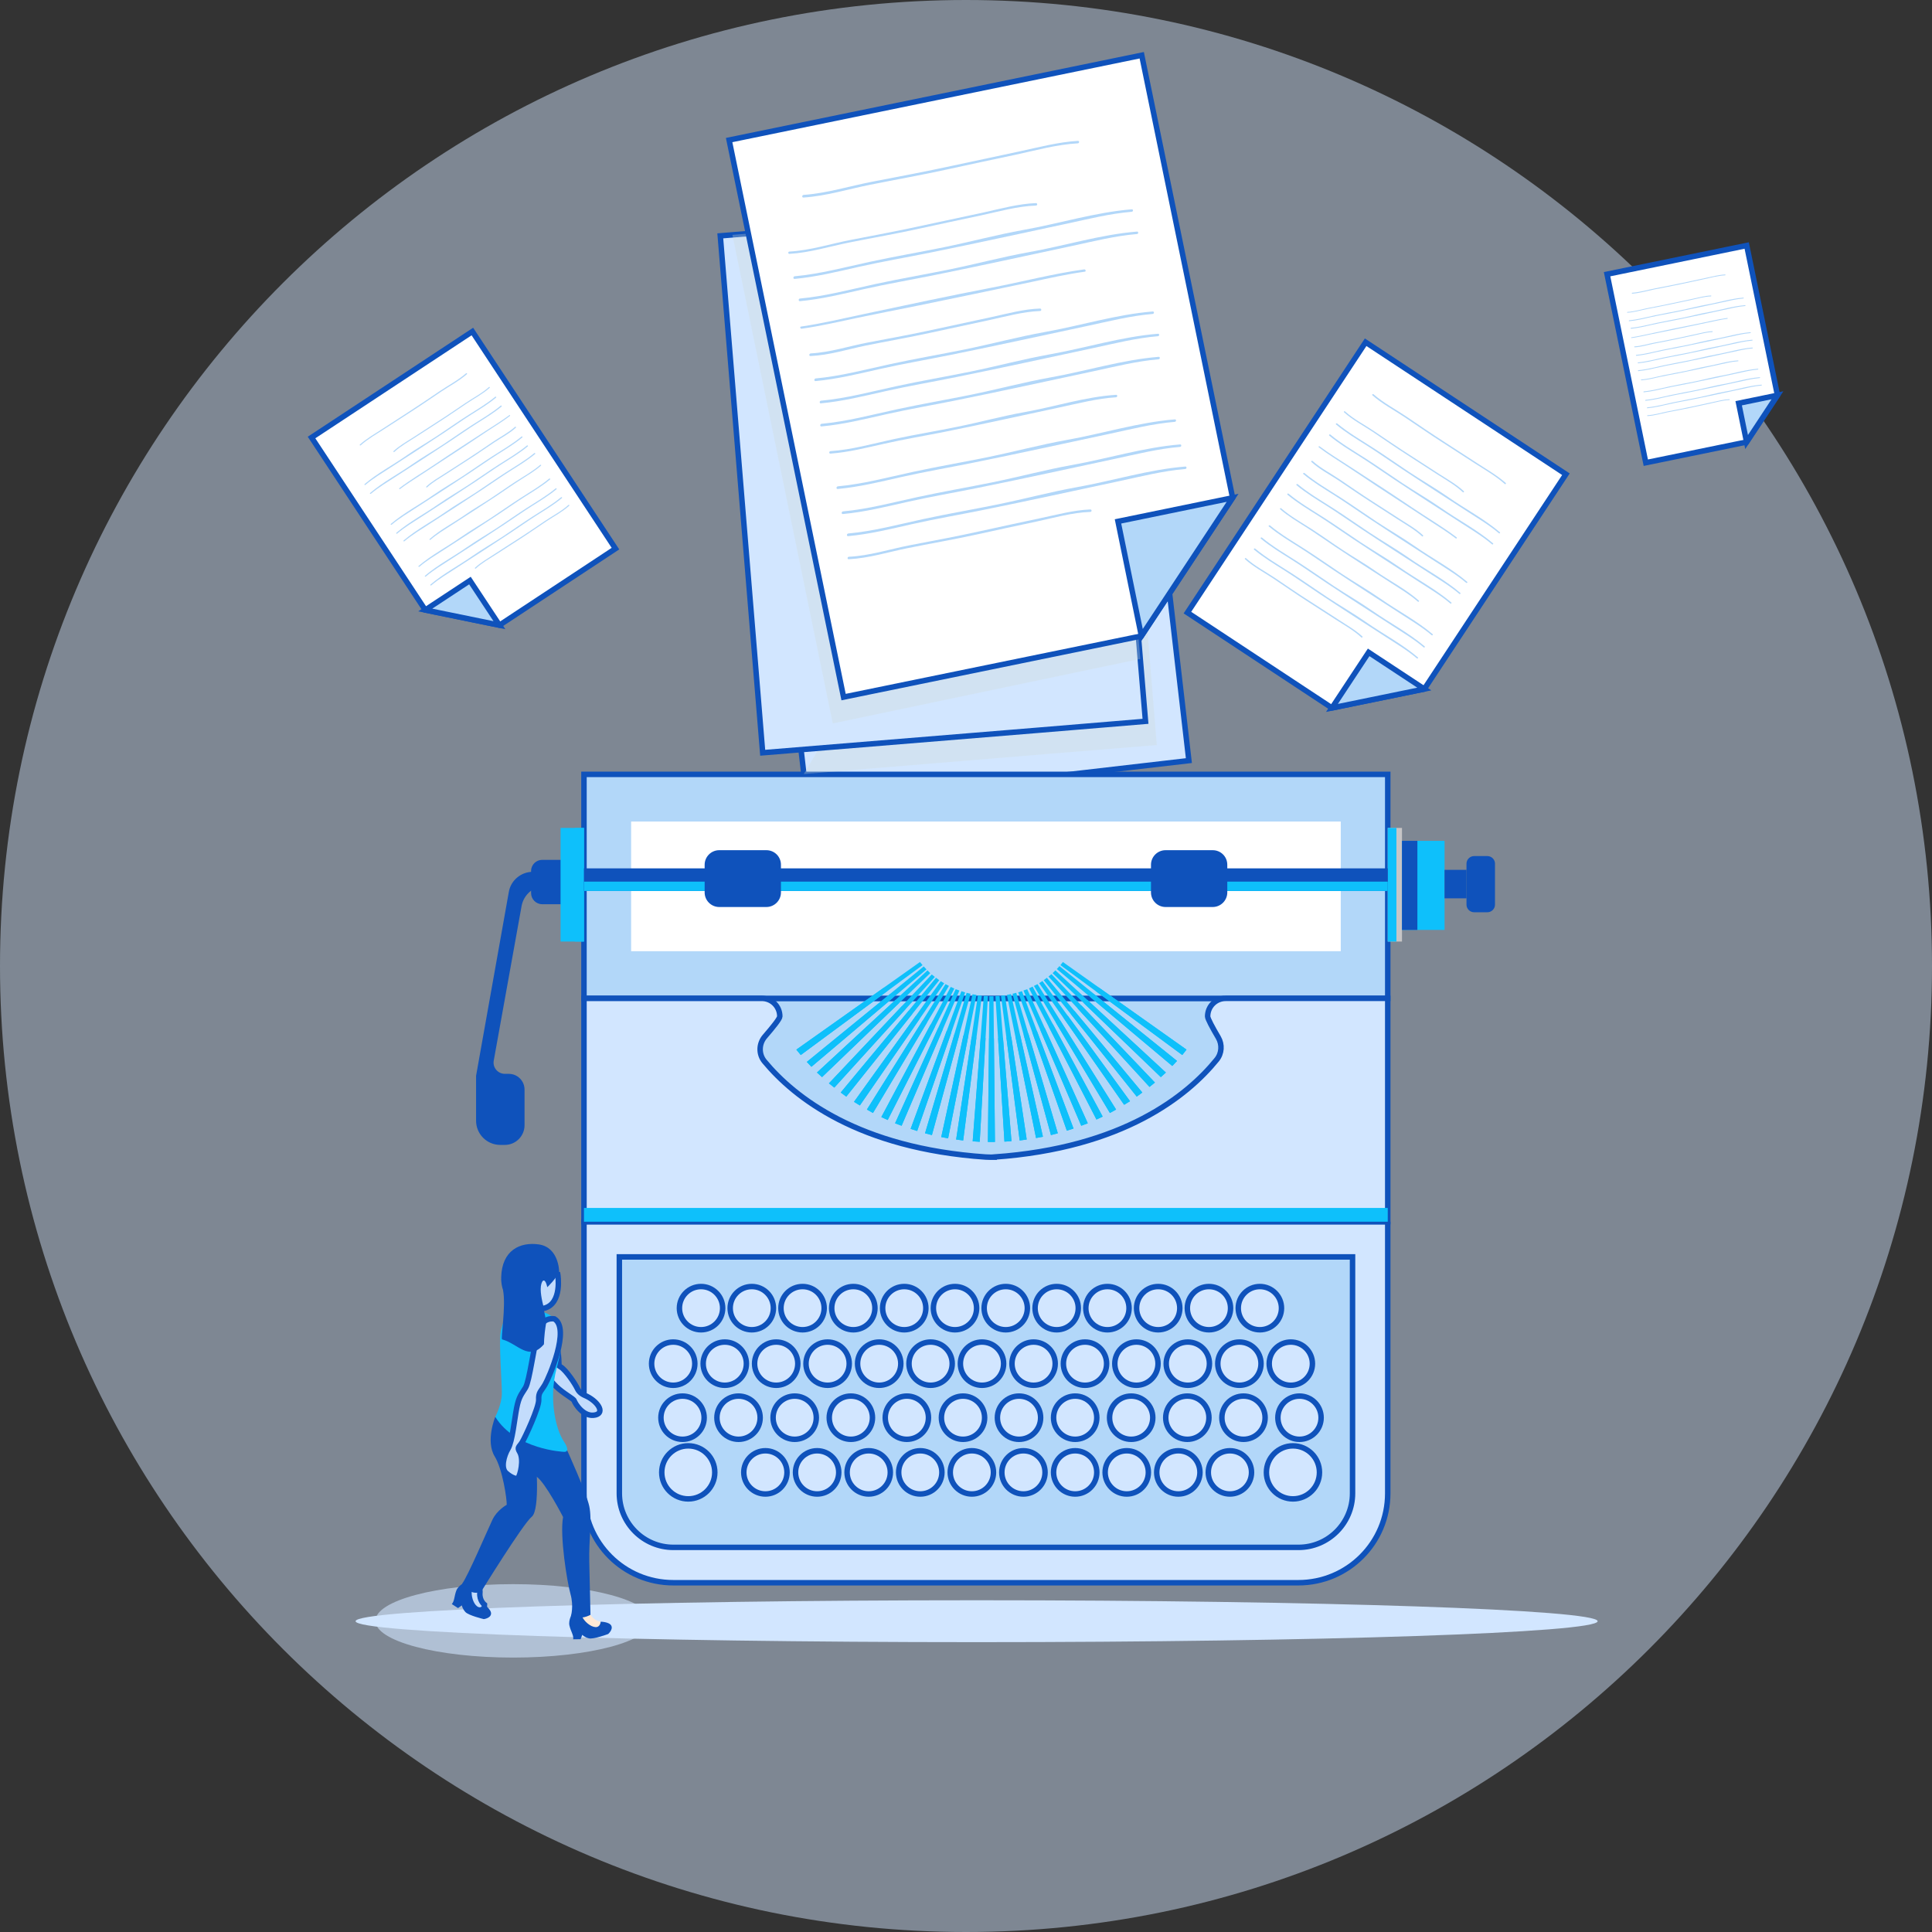 <?xml version="1.0" encoding="utf-8"?>
<!-- Generator: Adobe Illustrator 16.0.0, SVG Export Plug-In . SVG Version: 6.00 Build 0)  -->
<!DOCTYPE svg PUBLIC "-//W3C//DTD SVG 1.1//EN" "http://www.w3.org/Graphics/SVG/1.1/DTD/svg11.dtd">
<svg version="1.1" id="Слой_1" xmlns="http://www.w3.org/2000/svg" xmlns:xlink="http://www.w3.org/1999/xlink" x="0px" y="0px"
	 width="705.797px" height="705.797px" viewBox="0 0 705.797 705.797" enable-background="new 0 0 705.797 705.797"
	 xml:space="preserve">
<rect x="0" y="0" width="705.797" height="705.797" fill="#333333" stroke="none"/>
<g>
	<defs>
		<rect id="SVGID_1_" width="705.797" height="705.797"/>
	</defs>
	<clipPath id="SVGID_2_">
		<use xlink:href="#SVGID_1_"  overflow="visible"/>
	</clipPath>
	<g clip-path="url(#SVGID_2_)">
		<defs>
			<rect id="SVGID_3_" width="705.797" height="705.797"/>
		</defs>
		<clipPath id="SVGID_4_">
			<use xlink:href="#SVGID_3_"  overflow="visible"/>
		</clipPath>
		<g opacity="0.47" clip-path="url(#SVGID_4_)">
			<g>
				<defs>
					<rect id="SVGID_5_" width="705.797" height="705.797"/>
				</defs>
				<clipPath id="SVGID_6_">
					<use xlink:href="#SVGID_5_"  overflow="visible"/>
				</clipPath>
				<path clip-path="url(#SVGID_6_)" fill="#D2E6FF" d="M705.797,352.898c0,194.9-157.998,352.898-352.898,352.898
					C157.998,705.797,0,547.799,0,352.898C0,157.999,157.998,0,352.899,0C547.799,0,705.797,157.999,705.797,352.898"/>
			</g>
		</g>
		<path clip-path="url(#SVGID_4_)" fill="#D2E6FF" d="M583.648,592.26c0,4.227-101.575,7.652-226.874,7.652
			c-125.3,0-226.875-3.426-226.875-7.652c0-4.228,101.575-7.653,226.875-7.653C482.073,584.606,583.648,588.032,583.648,592.26"/>
		<polygon clip-path="url(#SVGID_4_)" fill="#D2E6FF" points="434.324,277.867 395.564,282.354 294.955,293.958 273.242,105.718 
			277.667,105.24 412.611,89.688 429.839,239.107 431.692,255.077 		"/>
		<polygon clip-path="url(#SVGID_4_)" fill="none" stroke="#0F52BB" stroke-width="2" stroke-miterlimit="10" points="
			434.324,277.867 395.564,282.354 294.955,293.958 273.242,105.718 277.667,105.24 412.611,89.688 429.839,239.107 
			431.692,255.077 		"/>
		<path clip-path="url(#SVGID_4_)" fill="#0F52BB" d="M201.015,318.485h-6.34c-4.307,0-8.076,3.11-8.793,7.357l-11.963,67.173v16.39
			c0,4.904,3.947,8.853,8.852,8.853h1.675c3.948,0,7.178-3.23,7.178-7.179V398.04c0-3.171-2.572-5.742-5.742-5.742h-1.436
			c-2.572,0-4.546-2.333-4.067-4.846l10.168-56.466c0.778-4.246,4.486-7.357,8.793-7.357L201.015,318.485z"/>
		<path clip-path="url(#SVGID_4_)" fill="#0F52BB" d="M208.91,314.119h-10.827c-2.213,0-4.067,1.794-4.067,4.067v8.076
			c0,2.213,1.794,4.067,4.067,4.067h10.827V314.119z"/>
		<rect x="236.306" y="364.723" clip-path="url(#SVGID_4_)" fill="#B2D7F9" width="247.756" height="68.43"/>
		
			<rect x="236.306" y="364.723" clip-path="url(#SVGID_4_)" fill="none" stroke="#0F52BB" stroke-width="2" stroke-miterlimit="10" width="247.756" height="68.43"/>
		<path clip-path="url(#SVGID_4_)" fill="#D2E6FF" d="M506.971,446.312H213.336v99.233c0,18.064,14.595,32.659,32.659,32.659
			h228.316c18.064,0,32.659-14.595,32.659-32.659V446.312z"/>
		<path clip-path="url(#SVGID_4_)" fill="none" stroke="#0F52BB" stroke-width="2" stroke-miterlimit="10" d="M506.971,446.312
			H213.336v99.233c0,18.064,14.595,32.659,32.659,32.659h228.316c18.064,0,32.659-14.595,32.659-32.659V446.312z"/>
		<path clip-path="url(#SVGID_4_)" fill="#B2D7F9" d="M245.996,565.284c-10.886,0-19.739-8.853-19.739-19.739v-86.374H494.11v86.374
			c0,10.887-8.853,19.739-19.739,19.739H245.996z"/>
		<path clip-path="url(#SVGID_4_)" fill="none" stroke="#0F52BB" stroke-width="2" stroke-miterlimit="10" d="M245.996,565.284
			c-10.886,0-19.739-8.853-19.739-19.739v-86.374H494.11v86.374c0,10.887-8.853,19.739-19.739,19.739H245.996z"/>
		<path clip-path="url(#SVGID_4_)" fill="#D2E6FF" d="M256.104,469.998c4.361,0,7.896,3.535,7.896,7.896
			c0,4.359-3.535,7.895-7.896,7.895s-7.896-3.535-7.896-7.895C248.208,473.533,251.744,469.998,256.104,469.998"/>
		
			<circle clip-path="url(#SVGID_4_)" fill="none" stroke="#0F52BB" stroke-width="2" stroke-miterlimit="10" cx="256.104" cy="477.894" r="7.896"/>
		<path clip-path="url(#SVGID_4_)" fill="#D2E6FF" d="M249.345,510.015c4.361,0,7.896,3.535,7.896,7.896s-3.535,7.896-7.896,7.896
			s-7.896-3.535-7.896-7.896S244.984,510.015,249.345,510.015"/>
		
			<circle clip-path="url(#SVGID_4_)" fill="none" stroke="#0F52BB" stroke-width="2" stroke-miterlimit="10" cx="249.345" cy="517.91" r="7.896"/>
		<path clip-path="url(#SVGID_4_)" fill="#D2E6FF" d="M269.802,510.015c4.361,0,7.896,3.535,7.896,7.896s-3.535,7.896-7.896,7.896
			s-7.896-3.535-7.896-7.896S265.441,510.015,269.802,510.015"/>
		
			<circle clip-path="url(#SVGID_4_)" fill="none" stroke="#0F52BB" stroke-width="2" stroke-miterlimit="10" cx="269.802" cy="517.91" r="7.896"/>
		<path clip-path="url(#SVGID_4_)" fill="#D2E6FF" d="M290.319,510.015c4.361,0,7.896,3.535,7.896,7.896s-3.535,7.896-7.896,7.896
			s-7.896-3.535-7.896-7.896S285.958,510.015,290.319,510.015"/>
		
			<circle clip-path="url(#SVGID_4_)" fill="none" stroke="#0F52BB" stroke-width="2" stroke-miterlimit="10" cx="290.319" cy="517.91" r="7.896"/>
		<path clip-path="url(#SVGID_4_)" fill="#D2E6FF" d="M310.835,510.015c4.361,0,7.896,3.535,7.896,7.896s-3.535,7.896-7.896,7.896
			c-4.361,0-7.896-3.535-7.896-7.896S306.475,510.015,310.835,510.015"/>
		
			<circle clip-path="url(#SVGID_4_)" fill="none" stroke="#0F52BB" stroke-width="2" stroke-miterlimit="10" cx="310.835" cy="517.91" r="7.896"/>
		<path clip-path="url(#SVGID_4_)" fill="#D2E6FF" d="M331.292,510.015c4.361,0,7.896,3.535,7.896,7.896s-3.535,7.896-7.896,7.896
			s-7.896-3.535-7.896-7.896S326.932,510.015,331.292,510.015"/>
		
			<circle clip-path="url(#SVGID_4_)" fill="none" stroke="#0F52BB" stroke-width="2" stroke-miterlimit="10" cx="331.292" cy="517.91" r="7.896"/>
		<path clip-path="url(#SVGID_4_)" fill="#D2E6FF" d="M351.809,510.015c4.361,0,7.896,3.535,7.896,7.896s-3.535,7.896-7.896,7.896
			s-7.896-3.535-7.896-7.896S347.448,510.015,351.809,510.015"/>
		
			<circle clip-path="url(#SVGID_4_)" fill="none" stroke="#0F52BB" stroke-width="2" stroke-miterlimit="10" cx="351.809" cy="517.91" r="7.896"/>
		<path clip-path="url(#SVGID_4_)" fill="#D2E6FF" d="M372.266,510.015c4.361,0,7.896,3.535,7.896,7.896s-3.535,7.896-7.896,7.896
			c-4.36,0-7.896-3.535-7.896-7.896S367.905,510.015,372.266,510.015"/>
		
			<circle clip-path="url(#SVGID_4_)" fill="none" stroke="#0F52BB" stroke-width="2" stroke-miterlimit="10" cx="372.266" cy="517.91" r="7.896"/>
		<path clip-path="url(#SVGID_4_)" fill="#D2E6FF" d="M392.783,510.015c4.36,0,7.896,3.535,7.896,7.896s-3.535,7.896-7.896,7.896
			c-4.361,0-7.896-3.535-7.896-7.896S388.422,510.015,392.783,510.015"/>
		
			<circle clip-path="url(#SVGID_4_)" fill="none" stroke="#0F52BB" stroke-width="2" stroke-miterlimit="10" cx="392.783" cy="517.91" r="7.896"/>
		<path clip-path="url(#SVGID_4_)" fill="#D2E6FF" d="M413.239,510.015c4.361,0,7.896,3.535,7.896,7.896s-3.535,7.896-7.896,7.896
			c-4.36,0-7.896-3.535-7.896-7.896S408.879,510.015,413.239,510.015"/>
		
			<circle clip-path="url(#SVGID_4_)" fill="none" stroke="#0F52BB" stroke-width="2" stroke-miterlimit="10" cx="413.239" cy="517.91" r="7.896"/>
		<path clip-path="url(#SVGID_4_)" fill="#D2E6FF" d="M433.757,510.015c4.36,0,7.896,3.535,7.896,7.896s-3.535,7.896-7.896,7.896
			c-4.361,0-7.896-3.535-7.896-7.896S429.396,510.015,433.757,510.015"/>
		
			<circle clip-path="url(#SVGID_4_)" fill="none" stroke="#0F52BB" stroke-width="2" stroke-miterlimit="10" cx="433.757" cy="517.91" r="7.896"/>
		<path clip-path="url(#SVGID_4_)" fill="#D2E6FF" d="M454.273,510.015c4.36,0,7.896,3.535,7.896,7.896s-3.535,7.896-7.896,7.896
			c-4.361,0-7.896-3.535-7.896-7.896S449.912,510.015,454.273,510.015"/>
		
			<circle clip-path="url(#SVGID_4_)" fill="none" stroke="#0F52BB" stroke-width="2" stroke-miterlimit="10" cx="454.273" cy="517.91" r="7.896"/>
		<path clip-path="url(#SVGID_4_)" fill="#D2E6FF" d="M474.73,510.015c4.36,0,7.896,3.535,7.896,7.896s-3.535,7.896-7.896,7.896
			c-4.361,0-7.896-3.535-7.896-7.896S470.369,510.015,474.73,510.015"/>
		
			<circle clip-path="url(#SVGID_4_)" fill="none" stroke="#0F52BB" stroke-width="2" stroke-miterlimit="10" cx="474.73" cy="517.91" r="7.896"/>
		<path clip-path="url(#SVGID_4_)" fill="#D2E6FF" d="M245.936,490.275c4.361,0,7.896,3.535,7.896,7.896
			c0,4.359-3.535,7.895-7.896,7.895c-4.361,0-7.896-3.535-7.896-7.895C238.04,493.811,241.575,490.275,245.936,490.275"/>
		
			<circle clip-path="url(#SVGID_4_)" fill="none" stroke="#0F52BB" stroke-width="2" stroke-miterlimit="10" cx="245.936" cy="498.171" r="7.896"/>
		<path clip-path="url(#SVGID_4_)" fill="#D2E6FF" d="M472.338,528.198c5.352,0,9.689,4.338,9.689,9.69
			c0,5.352-4.338,9.689-9.689,9.689c-5.353,0-9.69-4.338-9.69-9.689C462.647,532.536,466.985,528.198,472.338,528.198"/>
		
			<circle clip-path="url(#SVGID_4_)" fill="none" stroke="#0F52BB" stroke-width="2" stroke-miterlimit="10" cx="472.338" cy="537.888" r="9.69"/>
		<path clip-path="url(#SVGID_4_)" fill="#D2E6FF" d="M251.439,528.198c5.352,0,9.69,4.338,9.69,9.69
			c0,5.352-4.338,9.689-9.69,9.689s-9.69-4.338-9.69-9.689C241.749,532.536,246.087,528.198,251.439,528.198"/>
		
			<circle clip-path="url(#SVGID_4_)" fill="none" stroke="#0F52BB" stroke-width="2" stroke-miterlimit="10" cx="251.439" cy="537.888" r="9.69"/>
		<path clip-path="url(#SVGID_4_)" fill="#D2E6FF" d="M279.612,529.993c4.361,0,7.896,3.535,7.896,7.896s-3.535,7.896-7.896,7.896
			s-7.896-3.535-7.896-7.896S275.251,529.993,279.612,529.993"/>
		
			<circle clip-path="url(#SVGID_4_)" fill="none" stroke="#0F52BB" stroke-width="2" stroke-miterlimit="10" cx="279.612" cy="537.889" r="7.896"/>
		<path clip-path="url(#SVGID_4_)" fill="#D2E6FF" d="M298.514,529.993c4.361,0,7.896,3.535,7.896,7.896s-3.535,7.896-7.896,7.896
			c-4.361,0-7.896-3.535-7.896-7.896S294.152,529.993,298.514,529.993"/>
		
			<circle clip-path="url(#SVGID_4_)" fill="none" stroke="#0F52BB" stroke-width="2" stroke-miterlimit="10" cx="298.514" cy="537.889" r="7.896"/>
		<path clip-path="url(#SVGID_4_)" fill="#D2E6FF" d="M317.355,529.993c4.361,0,7.896,3.535,7.896,7.896s-3.535,7.896-7.896,7.896
			s-7.896-3.535-7.896-7.896S312.995,529.993,317.355,529.993"/>
		
			<circle clip-path="url(#SVGID_4_)" fill="none" stroke="#0F52BB" stroke-width="2" stroke-miterlimit="10" cx="317.355" cy="537.889" r="7.896"/>
		<path clip-path="url(#SVGID_4_)" fill="#D2E6FF" d="M336.197,529.993c4.361,0,7.896,3.535,7.896,7.896s-3.535,7.896-7.896,7.896
			c-4.361,0-7.896-3.535-7.896-7.896S331.836,529.993,336.197,529.993"/>
		
			<circle clip-path="url(#SVGID_4_)" fill="none" stroke="#0F52BB" stroke-width="2" stroke-miterlimit="10" cx="336.197" cy="537.889" r="7.896"/>
		<path clip-path="url(#SVGID_4_)" fill="#D2E6FF" d="M355.039,529.993c4.361,0,7.896,3.535,7.896,7.896s-3.535,7.896-7.896,7.896
			c-4.361,0-7.896-3.535-7.896-7.896S350.678,529.993,355.039,529.993"/>
		
			<circle clip-path="url(#SVGID_4_)" fill="none" stroke="#0F52BB" stroke-width="2" stroke-miterlimit="10" cx="355.039" cy="537.889" r="7.896"/>
		<path clip-path="url(#SVGID_4_)" fill="#D2E6FF" d="M373.881,529.993c4.361,0,7.896,3.535,7.896,7.896s-3.535,7.896-7.896,7.896
			c-4.36,0-7.896-3.535-7.896-7.896S369.521,529.993,373.881,529.993"/>
		
			<circle clip-path="url(#SVGID_4_)" fill="none" stroke="#0F52BB" stroke-width="2" stroke-miterlimit="10" cx="373.881" cy="537.889" r="7.896"/>
		<path clip-path="url(#SVGID_4_)" fill="#D2E6FF" d="M392.783,529.993c4.36,0,7.896,3.535,7.896,7.896s-3.535,7.896-7.896,7.896
			c-4.361,0-7.896-3.535-7.896-7.896S388.422,529.993,392.783,529.993"/>
		
			<circle clip-path="url(#SVGID_4_)" fill="none" stroke="#0F52BB" stroke-width="2" stroke-miterlimit="10" cx="392.783" cy="537.889" r="7.896"/>
		<path clip-path="url(#SVGID_4_)" fill="#D2E6FF" d="M411.625,529.993c4.36,0,7.896,3.535,7.896,7.896s-3.535,7.896-7.896,7.896
			c-4.361,0-7.896-3.535-7.896-7.896S407.264,529.993,411.625,529.993"/>
		
			<circle clip-path="url(#SVGID_4_)" fill="none" stroke="#0F52BB" stroke-width="2" stroke-miterlimit="10" cx="411.625" cy="537.889" r="7.896"/>
		<path clip-path="url(#SVGID_4_)" fill="#D2E6FF" d="M430.467,529.993c4.36,0,7.896,3.535,7.896,7.896s-3.535,7.896-7.896,7.896
			c-4.361,0-7.896-3.535-7.896-7.896S426.105,529.993,430.467,529.993"/>
		
			<circle clip-path="url(#SVGID_4_)" fill="none" stroke="#0F52BB" stroke-width="2" stroke-miterlimit="10" cx="430.467" cy="537.889" r="7.896"/>
		<path clip-path="url(#SVGID_4_)" fill="#D2E6FF" d="M449.309,529.993c4.36,0,7.896,3.535,7.896,7.896s-3.535,7.896-7.896,7.896
			c-4.361,0-7.896-3.535-7.896-7.896S444.947,529.993,449.309,529.993"/>
		
			<circle clip-path="url(#SVGID_4_)" fill="none" stroke="#0F52BB" stroke-width="2" stroke-miterlimit="10" cx="449.309" cy="537.889" r="7.896"/>
		<path clip-path="url(#SVGID_4_)" fill="#D2E6FF" d="M264.778,490.275c4.361,0,7.896,3.535,7.896,7.896
			c0,4.359-3.535,7.895-7.896,7.895c-4.361,0-7.896-3.535-7.896-7.895C256.882,493.811,260.417,490.275,264.778,490.275"/>
		
			<circle clip-path="url(#SVGID_4_)" fill="none" stroke="#0F52BB" stroke-width="2" stroke-miterlimit="10" cx="264.778" cy="498.171" r="7.896"/>
		<path clip-path="url(#SVGID_4_)" fill="#D2E6FF" d="M283.56,490.275c4.361,0,7.896,3.535,7.896,7.896
			c0,4.359-3.535,7.895-7.896,7.895c-4.361,0-7.896-3.535-7.896-7.895C275.664,493.811,279.199,490.275,283.56,490.275"/>
		
			<circle clip-path="url(#SVGID_4_)" fill="none" stroke="#0F52BB" stroke-width="2" stroke-miterlimit="10" cx="283.56" cy="498.171" r="7.896"/>
		<path clip-path="url(#SVGID_4_)" fill="#D2E6FF" d="M302.342,490.275c4.361,0,7.896,3.535,7.896,7.896
			c0,4.359-3.535,7.895-7.896,7.895s-7.896-3.535-7.896-7.895C294.446,493.811,297.981,490.275,302.342,490.275"/>
		
			<circle clip-path="url(#SVGID_4_)" fill="none" stroke="#0F52BB" stroke-width="2" stroke-miterlimit="10" cx="302.342" cy="498.171" r="7.896"/>
		<path clip-path="url(#SVGID_4_)" fill="#D2E6FF" d="M321.184,490.275c4.361,0,7.896,3.535,7.896,7.896
			c0,4.359-3.535,7.895-7.896,7.895c-4.361,0-7.896-3.535-7.896-7.895C313.288,493.811,316.823,490.275,321.184,490.275"/>
		
			<circle clip-path="url(#SVGID_4_)" fill="none" stroke="#0F52BB" stroke-width="2" stroke-miterlimit="10" cx="321.184" cy="498.171" r="7.896"/>
		<path clip-path="url(#SVGID_4_)" fill="#D2E6FF" d="M339.966,490.275c4.361,0,7.896,3.535,7.896,7.896
			c0,4.359-3.535,7.895-7.896,7.895s-7.896-3.535-7.896-7.895C332.07,493.811,335.605,490.275,339.966,490.275"/>
		
			<circle clip-path="url(#SVGID_4_)" fill="none" stroke="#0F52BB" stroke-width="2" stroke-miterlimit="10" cx="339.966" cy="498.171" r="7.896"/>
		<path clip-path="url(#SVGID_4_)" fill="#D2E6FF" d="M358.748,490.275c4.36,0,7.896,3.535,7.896,7.896
			c0,4.359-3.535,7.895-7.896,7.895c-4.361,0-7.896-3.535-7.896-7.895C350.852,493.811,354.387,490.275,358.748,490.275"/>
		
			<circle clip-path="url(#SVGID_4_)" fill="none" stroke="#0F52BB" stroke-width="2" stroke-miterlimit="10" cx="358.748" cy="498.171" r="7.896"/>
		<path clip-path="url(#SVGID_4_)" fill="#D2E6FF" d="M377.59,490.275c4.361,0,7.896,3.535,7.896,7.896
			c0,4.359-3.534,7.895-7.896,7.895s-7.896-3.535-7.896-7.895C369.693,493.811,373.229,490.275,377.59,490.275"/>
		
			<circle clip-path="url(#SVGID_4_)" fill="none" stroke="#0F52BB" stroke-width="2" stroke-miterlimit="10" cx="377.59" cy="498.171" r="7.896"/>
		<path clip-path="url(#SVGID_4_)" fill="#D2E6FF" d="M396.372,490.275c4.36,0,7.896,3.535,7.896,7.896
			c0,4.359-3.535,7.895-7.896,7.895c-4.361,0-7.896-3.535-7.896-7.895C388.476,493.811,392.011,490.275,396.372,490.275"/>
		
			<circle clip-path="url(#SVGID_4_)" fill="none" stroke="#0F52BB" stroke-width="2" stroke-miterlimit="10" cx="396.372" cy="498.171" r="7.896"/>
		<path clip-path="url(#SVGID_4_)" fill="#D2E6FF" d="M415.154,490.275c4.36,0,7.896,3.535,7.896,7.896
			c0,4.359-3.535,7.895-7.896,7.895c-4.361,0-7.896-3.535-7.896-7.895C407.258,493.811,410.793,490.275,415.154,490.275"/>
		
			<circle clip-path="url(#SVGID_4_)" fill="none" stroke="#0F52BB" stroke-width="2" stroke-miterlimit="10" cx="415.154" cy="498.171" r="7.896"/>
		<path clip-path="url(#SVGID_4_)" fill="#D2E6FF" d="M433.936,490.275c4.361,0,7.896,3.535,7.896,7.896
			c0,4.359-3.535,7.895-7.896,7.895c-4.36,0-7.896-3.535-7.896-7.895C426.04,493.811,429.575,490.275,433.936,490.275"/>
		
			<circle clip-path="url(#SVGID_4_)" fill="none" stroke="#0F52BB" stroke-width="2" stroke-miterlimit="10" cx="433.936" cy="498.171" r="7.896"/>
		<path clip-path="url(#SVGID_4_)" fill="#D2E6FF" d="M452.777,490.275c4.361,0,7.896,3.535,7.896,7.896
			c0,4.359-3.535,7.895-7.896,7.895c-4.36,0-7.896-3.535-7.896-7.895C444.882,493.811,448.417,490.275,452.777,490.275"/>
		
			<circle clip-path="url(#SVGID_4_)" fill="none" stroke="#0F52BB" stroke-width="2" stroke-miterlimit="10" cx="452.777" cy="498.171" r="7.896"/>
		<path clip-path="url(#SVGID_4_)" fill="#D2E6FF" d="M471.56,490.275c4.361,0,7.896,3.535,7.896,7.896
			c0,4.359-3.535,7.895-7.896,7.895c-4.36,0-7.896-3.535-7.896-7.895C463.664,493.811,467.199,490.275,471.56,490.275"/>
		
			<circle clip-path="url(#SVGID_4_)" fill="none" stroke="#0F52BB" stroke-width="2" stroke-miterlimit="10" cx="471.56" cy="498.171" r="7.896"/>
		<path clip-path="url(#SVGID_4_)" fill="#D2E6FF" d="M274.647,469.998c4.361,0,7.896,3.535,7.896,7.896
			c0,4.359-3.535,7.895-7.896,7.895c-4.361,0-7.896-3.535-7.896-7.895C266.751,473.533,270.286,469.998,274.647,469.998"/>
		
			<circle clip-path="url(#SVGID_4_)" fill="none" stroke="#0F52BB" stroke-width="2" stroke-miterlimit="10" cx="274.647" cy="477.894" r="7.896"/>
		<path clip-path="url(#SVGID_4_)" fill="#D2E6FF" d="M293.19,469.998c4.361,0,7.896,3.535,7.896,7.896
			c0,4.359-3.535,7.895-7.896,7.895s-7.896-3.535-7.896-7.895C285.294,473.533,288.829,469.998,293.19,469.998"/>
		
			<circle clip-path="url(#SVGID_4_)" fill="none" stroke="#0F52BB" stroke-width="2" stroke-miterlimit="10" cx="293.19" cy="477.894" r="7.896"/>
		<path clip-path="url(#SVGID_4_)" fill="#D2E6FF" d="M311.733,469.998c4.361,0,7.896,3.535,7.896,7.896
			c0,4.359-3.535,7.895-7.896,7.895c-4.361,0-7.896-3.535-7.896-7.895C303.837,473.533,307.372,469.998,311.733,469.998"/>
		
			<circle clip-path="url(#SVGID_4_)" fill="none" stroke="#0F52BB" stroke-width="2" stroke-miterlimit="10" cx="311.733" cy="477.894" r="7.896"/>
		<path clip-path="url(#SVGID_4_)" fill="#D2E6FF" d="M330.335,469.998c4.361,0,7.896,3.535,7.896,7.896
			c0,4.359-3.535,7.895-7.896,7.895s-7.896-3.535-7.896-7.895C322.439,473.533,325.975,469.998,330.335,469.998"/>
		
			<circle clip-path="url(#SVGID_4_)" fill="none" stroke="#0F52BB" stroke-width="2" stroke-miterlimit="10" cx="330.335" cy="477.894" r="7.896"/>
		<path clip-path="url(#SVGID_4_)" fill="#D2E6FF" d="M348.878,469.998c4.361,0,7.896,3.535,7.896,7.896
			c0,4.359-3.535,7.895-7.896,7.895c-4.361,0-7.896-3.535-7.896-7.895C340.982,473.533,344.517,469.998,348.878,469.998"/>
		
			<circle clip-path="url(#SVGID_4_)" fill="none" stroke="#0F52BB" stroke-width="2" stroke-miterlimit="10" cx="348.878" cy="477.894" r="7.896"/>
		<path clip-path="url(#SVGID_4_)" fill="#D2E6FF" d="M367.421,469.998c4.361,0,7.896,3.535,7.896,7.896
			c0,4.359-3.535,7.895-7.896,7.895s-7.896-3.535-7.896-7.895C359.525,473.533,363.06,469.998,367.421,469.998"/>
		
			<circle clip-path="url(#SVGID_4_)" fill="none" stroke="#0F52BB" stroke-width="2" stroke-miterlimit="10" cx="367.421" cy="477.894" r="7.896"/>
		<path clip-path="url(#SVGID_4_)" fill="#D2E6FF" d="M386.023,469.998c4.361,0,7.896,3.535,7.896,7.896
			c0,4.359-3.535,7.895-7.896,7.895c-4.36,0-7.896-3.535-7.896-7.895C378.128,473.533,381.663,469.998,386.023,469.998"/>
		
			<circle clip-path="url(#SVGID_4_)" fill="none" stroke="#0F52BB" stroke-width="2" stroke-miterlimit="10" cx="386.023" cy="477.894" r="7.896"/>
		<path clip-path="url(#SVGID_4_)" fill="#D2E6FF" d="M404.566,469.998c4.361,0,7.896,3.535,7.896,7.896
			c0,4.359-3.535,7.895-7.896,7.895s-7.896-3.535-7.896-7.895C396.671,473.533,400.205,469.998,404.566,469.998"/>
		
			<circle clip-path="url(#SVGID_4_)" fill="none" stroke="#0F52BB" stroke-width="2" stroke-miterlimit="10" cx="404.566" cy="477.894" r="7.896"/>
		<path clip-path="url(#SVGID_4_)" fill="#D2E6FF" d="M423.109,469.998c4.361,0,7.896,3.535,7.896,7.896
			c0,4.359-3.534,7.895-7.896,7.895s-7.896-3.535-7.896-7.895C415.213,473.533,418.748,469.998,423.109,469.998"/>
		
			<circle clip-path="url(#SVGID_4_)" fill="none" stroke="#0F52BB" stroke-width="2" stroke-miterlimit="10" cx="423.109" cy="477.894" r="7.896"/>
		<path clip-path="url(#SVGID_4_)" fill="#D2E6FF" d="M441.652,469.998c4.36,0,7.896,3.535,7.896,7.896
			c0,4.359-3.535,7.895-7.896,7.895c-4.361,0-7.896-3.535-7.896-7.895C433.756,473.533,437.291,469.998,441.652,469.998"/>
		
			<circle clip-path="url(#SVGID_4_)" fill="none" stroke="#0F52BB" stroke-width="2" stroke-miterlimit="10" cx="441.652" cy="477.894" r="7.896"/>
		<path clip-path="url(#SVGID_4_)" fill="#D2E6FF" d="M460.255,469.998c4.36,0,7.896,3.535,7.896,7.896
			c0,4.359-3.535,7.895-7.896,7.895c-4.361,0-7.896-3.535-7.896-7.895C452.358,473.533,455.894,469.998,460.255,469.998"/>
		
			<circle clip-path="url(#SVGID_4_)" fill="none" stroke="#0F52BB" stroke-width="2" stroke-miterlimit="10" cx="460.255" cy="477.894" r="7.896"/>
		<rect x="213.336" y="282.895" clip-path="url(#SVGID_4_)" fill="#B2D7F9" width="293.634" height="81.828"/>
		
			<rect x="213.336" y="282.895" clip-path="url(#SVGID_4_)" fill="none" stroke="#0F52BB" stroke-width="2" stroke-miterlimit="10" width="293.634" height="81.828"/>
		<rect x="506.971" y="302.455" clip-path="url(#SVGID_4_)" fill="#C7C5C6" width="5.204" height="41.512"/>
		<rect x="506.971" y="302.455" clip-path="url(#SVGID_4_)" fill="#0EC0FB" width="3.17" height="41.512"/>
		<rect x="204.783" y="302.455" clip-path="url(#SVGID_4_)" fill="#0EC0FB" width="8.554" height="41.512"/>
		<rect x="209.987" y="302.455" clip-path="url(#SVGID_4_)" fill="#0EC0FB" width="3.35" height="41.512"/>
		<rect x="512.174" y="307.181" clip-path="url(#SVGID_4_)" fill="#0EC0FB" width="15.552" height="32.54"/>
		<rect x="512.174" y="307.181" clip-path="url(#SVGID_4_)" fill="#0F52BB" width="5.623" height="32.54"/>
		<rect x="527.727" y="317.768" clip-path="url(#SVGID_4_)" fill="#0F52BB" width="8.016" height="10.408"/>
		<rect x="230.563" y="300.122" clip-path="url(#SVGID_4_)" fill="#FFFFFF" width="259.24" height="47.374"/>
		<rect x="213.336" y="317.229" clip-path="url(#SVGID_4_)" fill="#0F52BB" width="293.634" height="8.255"/>
		<rect x="213.336" y="322.075" clip-path="url(#SVGID_4_)" fill="#0EC0FB" width="293.634" height="3.409"/>
		<path clip-path="url(#SVGID_4_)" fill="#0F52BB" d="M279.971,310.59h-17.227c-2.931,0-5.323,2.393-5.323,5.324v10.108
			c0,2.931,2.392,5.324,5.323,5.324h17.227c2.931,0,5.324-2.393,5.324-5.324v-10.108C285.295,312.923,282.902,310.59,279.971,310.59
			"/>
		<path clip-path="url(#SVGID_4_)" fill="#0F52BB" d="M443.027,310.59h-17.227c-2.931,0-5.323,2.393-5.323,5.324v10.108
			c0,2.931,2.393,5.324,5.323,5.324h17.227c2.932,0,5.324-2.393,5.324-5.324v-10.108C448.352,312.923,445.959,310.59,443.027,310.59
			"/>
		<path clip-path="url(#SVGID_4_)" fill="#0F52BB" d="M543.398,312.743h-4.905c-1.495,0-2.751,1.256-2.751,2.751v15.014
			c0,1.496,1.256,2.752,2.751,2.752h4.905c1.494,0,2.752-1.256,2.752-2.752v-15.014C546.15,314,544.893,312.743,543.398,312.743"/>
		<polygon clip-path="url(#SVGID_4_)" fill="#0EC0FB" points="363.474,417.181 360.901,417.181 361.439,363.945 362.936,363.945 		
			"/>
		<polygon clip-path="url(#SVGID_4_)" fill="#0EC0FB" points="361.32,379.318 360.9,417.181 363.473,417.181 363.114,379.318 		"/>
		<polygon clip-path="url(#SVGID_4_)" fill="#0EC0FB" points="375.077,416.284 372.506,416.643 365.687,363.766 367.122,363.587 		
			"/>
		<polygon clip-path="url(#SVGID_4_)" fill="#0EC0FB" points="367.66,379.019 372.505,416.643 375.077,416.284 369.454,378.779 		
			"/>
		<polygon clip-path="url(#SVGID_4_)" fill="#0EC0FB" points="386.442,414.011 383.931,414.669 369.873,363.048 371.249,362.688 		
			"/>
		<polygon clip-path="url(#SVGID_4_)" fill="#0EC0FB" points="373.94,377.942 383.93,414.669 386.441,414.011 375.676,377.523 		"/>
		<polygon clip-path="url(#SVGID_4_)" fill="#0EC0FB" points="397.389,410.362 394.996,411.259 373.882,361.853 375.257,361.373 		
			"/>
		<polygon clip-path="url(#SVGID_4_)" fill="#0EC0FB" points="379.982,376.147 394.996,411.26 397.389,410.361 381.657,375.489 		
			"/>
		<polygon clip-path="url(#SVGID_4_)" fill="#0EC0FB" points="407.736,405.338 405.464,406.594 377.71,360.177 379.025,359.519 		
			"/>
		<polygon clip-path="url(#SVGID_4_)" fill="#0EC0FB" points="385.725,373.575 405.464,406.594 407.736,405.338 387.279,372.738 		
			"/>
		<polygon clip-path="url(#SVGID_4_)" fill="#0EC0FB" points="417.308,399.117 415.273,400.611 381.298,358.084 382.436,357.186 		
			"/>
		<polygon clip-path="url(#SVGID_4_)" fill="#0EC0FB" points="391.108,370.346 415.273,400.612 417.307,399.116 392.544,369.328 		
			"/>
		<polygon clip-path="url(#SVGID_4_)" fill="#0EC0FB" points="425.921,391.819 424.066,393.494 384.528,355.512 385.546,354.494 		
			"/>
		<polygon clip-path="url(#SVGID_4_)" fill="#0EC0FB" points="395.953,366.457 424.066,393.494 425.921,391.819 397.209,365.262 		
			"/>
		<polygon clip-path="url(#SVGID_4_)" fill="#0EC0FB" points="433.457,383.445 431.902,385.419 387.399,352.58 388.296,351.444 		
			"/>
		<polygon clip-path="url(#SVGID_4_)" fill="#0EC0FB" points="400.26,362.031 431.901,385.419 433.458,383.445 401.337,360.715 		
			"/>
		<polygon clip-path="url(#SVGID_4_)" fill="#0EC0FB" points="292.532,385.419 290.917,383.445 336.078,351.444 337.035,352.58 		
			"/>
		<polygon clip-path="url(#SVGID_4_)" fill="#0EC0FB" points="323.038,360.715 290.917,383.445 292.532,385.419 324.174,362.031 		
			"/>
		<polygon clip-path="url(#SVGID_4_)" fill="#0EC0FB" points="300.308,393.494 298.454,391.819 338.829,354.494 339.846,355.511 		
			"/>
		<polygon clip-path="url(#SVGID_4_)" fill="#0EC0FB" points="327.165,365.261 298.454,391.819 300.308,393.494 328.421,366.457 		
			"/>
		<polygon clip-path="url(#SVGID_4_)" fill="#0EC0FB" points="309.161,400.612 307.127,399.117 341.94,357.187 343.136,358.083 		
			"/>
		<polygon clip-path="url(#SVGID_4_)" fill="#0EC0FB" points="331.891,369.329 307.126,399.117 309.161,400.612 333.327,370.346 		
			"/>
		<polygon clip-path="url(#SVGID_4_)" fill="#0EC0FB" points="318.911,406.594 316.698,405.338 345.409,359.519 346.665,360.177 		
			"/>
		<polygon clip-path="url(#SVGID_4_)" fill="#0EC0FB" points="337.095,372.738 316.698,405.337 318.911,406.594 338.649,373.575 		
			"/>
		<polygon clip-path="url(#SVGID_4_)" fill="#0EC0FB" points="329.378,411.26 326.985,410.362 349.117,361.373 350.493,361.852 		
			"/>
		<polygon clip-path="url(#SVGID_4_)" fill="#0EC0FB" points="342.777,375.489 326.986,410.361 329.378,411.26 344.392,376.147 		
			"/>
		<polygon clip-path="url(#SVGID_4_)" fill="#0EC0FB" points="340.444,414.669 337.932,414.011 353.125,362.688 354.561,363.048 		
			"/>
		<polygon clip-path="url(#SVGID_4_)" fill="#0EC0FB" points="348.759,377.523 337.932,414.011 340.444,414.668 350.494,377.942 		
			"/>
		<polygon clip-path="url(#SVGID_4_)" fill="#0EC0FB" points="351.869,416.643 349.297,416.283 357.252,363.587 358.688,363.766 		
			"/>
		<polygon clip-path="url(#SVGID_4_)" fill="#0EC0FB" points="354.979,378.779 349.297,416.283 351.869,416.643 356.715,379.019 		
			"/>
		<polygon clip-path="url(#SVGID_4_)" fill="#0EC0FB" points="369.515,416.882 366.942,417.061 363.652,363.885 365.147,363.826 		
			"/>
		<polygon clip-path="url(#SVGID_4_)" fill="#0EC0FB" points="364.609,379.258 366.942,417.062 369.515,416.882 366.403,379.138 		
			"/>
		<polygon clip-path="url(#SVGID_4_)" fill="#0EC0FB" points="380.999,415.267 378.487,415.746 367.84,363.467 369.335,363.168 		
			"/>
		<polygon clip-path="url(#SVGID_4_)" fill="#0EC0FB" points="370.95,378.6 378.487,415.745 380.999,415.268 372.686,378.241 		"/>
		<polygon clip-path="url(#SVGID_4_)" fill="#0EC0FB" points="392.185,412.276 389.732,413.055 371.967,362.51 373.343,362.091 		
			"/>
		<polygon clip-path="url(#SVGID_4_)" fill="#0EC0FB" points="377.111,377.104 389.732,413.054 392.186,412.276 378.786,376.566 		
			"/>
		<polygon clip-path="url(#SVGID_4_)" fill="#0EC0FB" points="402.832,407.91 400.559,408.986 375.915,361.073 377.23,360.417 		"/>
		<polygon clip-path="url(#SVGID_4_)" fill="#0EC0FB" points="383.033,374.892 400.559,408.986 402.832,407.909 384.647,374.174 		
			"/>
		<polygon clip-path="url(#SVGID_4_)" fill="#0EC0FB" points="412.821,402.287 410.668,403.603 379.623,359.16 380.82,358.382 		"/>
		<polygon clip-path="url(#SVGID_4_)" fill="#0EC0FB" points="388.596,371.961 410.668,403.603 412.82,402.286 390.091,371.063 		
			"/>
		<polygon clip-path="url(#SVGID_4_)" fill="#0EC0FB" points="421.913,395.468 419.938,397.083 383.033,356.767 384.11,355.87 		"/>
		<polygon clip-path="url(#SVGID_4_)" fill="#0EC0FB" points="393.68,368.432 419.939,397.084 421.913,395.469 395.056,367.295 		
			"/>
		<polygon clip-path="url(#SVGID_4_)" fill="#0EC0FB" points="429.988,387.572 428.253,389.427 386.083,354.017 387.04,352.939 		
			"/>
		<polygon clip-path="url(#SVGID_4_)" fill="#0EC0FB" points="398.286,364.244 428.254,389.426 429.988,387.572 399.422,362.988 		
			"/>
		<polygon clip-path="url(#SVGID_4_)" fill="#0EC0FB" points="296.42,389.726 294.745,387.932 337.453,353.059 338.47,354.136 		"/>
		<polygon clip-path="url(#SVGID_4_)" fill="#0EC0FB" points="325.131,363.168 294.746,387.932 296.42,389.726 326.328,364.424 		
			"/>
		<polygon clip-path="url(#SVGID_4_)" fill="#0EC0FB" points="304.794,397.322 302.82,395.768 340.384,355.99 341.521,356.888 		"/>
		<polygon clip-path="url(#SVGID_4_)" fill="#0EC0FB" points="329.558,367.475 302.82,395.768 304.794,397.322 330.874,368.552 		
			"/>
		<polygon clip-path="url(#SVGID_4_)" fill="#0EC0FB" points="314.125,403.842 311.973,402.526 343.674,358.442 344.931,359.22 		
			"/>
		<polygon clip-path="url(#SVGID_4_)" fill="#0EC0FB" points="334.522,371.183 311.973,402.525 314.125,403.842 336.018,372.14 		
			"/>
		<polygon clip-path="url(#SVGID_4_)" fill="#0EC0FB" points="324.294,409.166 321.961,408.089 347.323,360.536 348.639,361.134 		
			"/>
		<polygon clip-path="url(#SVGID_4_)" fill="#0EC0FB" points="339.966,374.233 321.962,408.09 324.294,409.165 341.581,375.012 		
			"/>
		<polygon clip-path="url(#SVGID_4_)" fill="#0EC0FB" points="335.061,413.174 332.668,412.396 351.211,362.092 352.587,362.569 		
			"/>
		<polygon clip-path="url(#SVGID_4_)" fill="#0EC0FB" points="345.828,376.626 332.668,412.396 335.061,413.173 347.563,377.164 		
			"/>
		<polygon clip-path="url(#SVGID_4_)" fill="#0EC0FB" points="346.366,415.865 343.854,415.386 355.279,363.228 356.714,363.467 		
			"/>
		<polygon clip-path="url(#SVGID_4_)" fill="#0EC0FB" points="351.929,378.301 343.854,415.387 346.366,415.865 353.723,378.6 		"/>
		<polygon clip-path="url(#SVGID_4_)" fill="#0EC0FB" points="357.91,417.121 355.338,416.942 359.405,363.825 360.901,363.885 		
			"/>
		<polygon clip-path="url(#SVGID_4_)" fill="#0EC0FB" points="358.27,379.139 355.338,416.941 357.91,417.121 360.063,379.259 		"/>
		<path clip-path="url(#SVGID_4_)" fill="#D2E6FF" d="M447.753,364.723c-3.648,0-6.58,2.932-6.58,6.58
			c0,0.837,1.735,4.067,3.889,7.716c1.496,2.572,1.315,5.803-0.599,8.136c-10.646,13.099-34.095,32.239-81.289,35.529v0.061
			c-1.017,0-2.033,0-3.11-0.061c-46.417-3.17-69.864-21.772-80.75-34.872c-2.214-2.632-2.154-6.52,0.119-9.151
			c3.051-3.529,5.443-6.521,5.443-7.357c0-3.648-2.931-6.58-6.579-6.58h-64.96v81.588H506.97v-81.588H447.753z"/>
		<path clip-path="url(#SVGID_4_)" fill="none" stroke="#0F52BB" stroke-width="2" stroke-miterlimit="10" d="M447.753,364.723
			c-3.648,0-6.58,2.932-6.58,6.58c0,0.837,1.735,4.067,3.889,7.716c1.496,2.572,1.315,5.803-0.599,8.136
			c-10.646,13.099-34.095,32.239-81.289,35.529v0.061c-1.017,0-2.033,0-3.11-0.061c-46.417-3.17-69.864-21.772-80.75-34.872
			c-2.214-2.632-2.154-6.52,0.119-9.151c3.051-3.529,5.443-6.521,5.443-7.357c0-3.648-2.931-6.58-6.579-6.58h-64.96v81.588H506.97
			v-81.588H447.753z"/>
		<rect x="213.336" y="441.287" clip-path="url(#SVGID_4_)" fill="#0EC0FB" width="293.634" height="5.023"/>
		<g opacity="0.3" clip-path="url(#SVGID_4_)" enable-background="new    ">
			<g>
				<defs>
					<rect id="SVGID_7_" x="293.639" y="90.226" width="128.961" height="192.546"/>
				</defs>
				<clipPath id="SVGID_8_">
					<use xlink:href="#SVGID_7_"  overflow="visible"/>
				</clipPath>
				<polygon clip-path="url(#SVGID_8_)" fill="#D1DBD3" points="407.707,90.226 419.431,233.305 420.747,249.335 422.601,272.185 
					383.721,275.355 293.639,282.772 				"/>
			</g>
		</g>
		<polygon clip-path="url(#SVGID_4_)" fill="#D2E6FF" points="418.474,263.512 379.594,266.742 278.625,274.997 263.133,86.159 
			267.56,85.8 402.981,74.734 415.243,224.692 416.56,240.722 		"/>
		<polygon clip-path="url(#SVGID_4_)" fill="none" stroke="#0F52BB" stroke-width="2" stroke-miterlimit="10" points="
			418.474,263.512 379.594,266.742 278.625,274.997 263.133,86.159 267.56,85.8 402.981,74.734 415.243,224.692 416.56,240.722 		
			"/>
		<g opacity="0.3" clip-path="url(#SVGID_4_)">
			<g>
				<defs>
					<rect id="SVGID_9_" x="267.559" y="74.734" width="149" height="189.555"/>
				</defs>
				<clipPath id="SVGID_10_">
					<use xlink:href="#SVGID_9_"  overflow="visible"/>
				</clipPath>
				<polygon clip-path="url(#SVGID_10_)" fill="#D1DBD3" points="416.56,240.722 304.227,264.289 267.56,85.8 402.981,74.734 
					415.243,224.691 				"/>
			</g>
		</g>
		<polygon clip-path="url(#SVGID_4_)" fill="#FFFFFF" points="417.098,20.183 266.363,51.167 308.174,254.659 416.978,232.347 
			450.296,181.863 		"/>
		<polygon clip-path="url(#SVGID_4_)" fill="none" stroke="#0F52BB" stroke-width="2" stroke-miterlimit="10" points="
			417.098,20.183 266.363,51.167 308.174,254.659 416.978,232.347 450.296,181.863 		"/>
		<polygon clip-path="url(#SVGID_4_)" fill="#B2D7F9" points="416.979,232.348 450.295,181.864 408.424,190.477 		"/>
		<polygon clip-path="url(#SVGID_4_)" fill="none" stroke="#0F52BB" stroke-width="2" stroke-miterlimit="10" points="
			416.979,232.348 450.295,181.864 408.424,190.477 		"/>
		<path clip-path="url(#SVGID_4_)" fill="#B2D7F9" d="M293.519,72.162c8.255-0.538,16.27-3.051,24.345-4.666
			c9.511-1.914,19.081-3.589,28.532-5.682c8.195-1.795,16.329-3.529,24.524-5.264c7.478-1.615,15.134-3.768,22.85-4.187
			c0.599-0.06,0.599-0.957,0-0.897c-7.237,0.419-14.476,2.392-21.533,3.888c-8.136,1.735-16.21,3.469-24.345,5.204
			c-9.69,2.093-19.44,3.948-29.13,5.802c-8.374,1.615-16.688,4.247-25.242,4.845C292.921,71.325,292.921,72.222,293.519,72.162"/>
		<path clip-path="url(#SVGID_4_)" fill="#B2D7F9" d="M288.375,92.739c7.417-0.419,14.595-2.692,21.773-4.127
			c8.613-1.735,17.346-3.23,25.96-5.144c7.357-1.615,14.655-3.171,22.012-4.726c6.639-1.435,13.518-3.409,20.337-3.649
			c0.598,0,0.598-0.897,0-0.897c-6.4,0.239-12.86,2.034-19.081,3.41c-7.238,1.555-14.535,3.11-21.773,4.665
			c-8.853,1.974-17.705,3.589-26.558,5.324c-7.537,1.435-14.954,3.888-22.67,4.307C287.837,91.901,287.837,92.799,288.375,92.739"/>
		<path clip-path="url(#SVGID_4_)" fill="#B2D7F9" d="M290.289,101.89c7.836-0.718,15.612-2.632,23.268-4.367
			c8.733-1.973,17.586-3.469,26.379-5.263c16.629-3.35,33.138-6.999,49.706-10.528c7.836-1.675,15.792-3.708,23.808-4.366
			c0.598-0.06,0.598-0.957,0-0.898c-13.339,1.077-26.438,5.204-39.599,7.537c-9.63,1.735-19.2,4.307-28.831,6.281
			c-9.092,1.854-18.244,3.409-27.335,5.383c-9.092,1.974-18.184,4.427-27.396,5.264C289.691,101.053,289.691,101.95,290.289,101.89"
			/>
		<path clip-path="url(#SVGID_4_)" fill="#B2D7F9" d="M292.203,110.025c7.836-0.718,15.612-2.632,23.268-4.367
			c8.733-1.973,17.586-3.469,26.379-5.263c16.629-3.35,33.138-6.999,49.706-10.528c7.837-1.675,15.792-3.708,23.808-4.366
			c0.598-0.06,0.598-0.957,0-0.898c-13.339,1.077-26.438,5.204-39.599,7.537c-9.63,1.735-19.199,4.307-28.831,6.281
			c-9.092,1.854-18.243,3.409-27.335,5.383c-9.092,1.974-18.184,4.427-27.396,5.264
			C291.665,109.128,291.605,110.025,292.203,110.025"/>
		<path clip-path="url(#SVGID_4_)" fill="#B2D7F9" d="M292.921,120.074c6.879-0.957,13.698-2.572,20.517-4.008
			c7.417-1.555,14.834-2.99,22.251-4.486c13.698-2.811,27.396-5.682,41.033-8.553c6.461-1.376,12.98-2.872,19.561-3.769
			c0.598-0.06,0.299-0.957-0.239-0.837c-11.305,1.555-22.431,4.486-33.616,6.639c-15.552,2.991-31.164,6.341-46.657,9.631
			c-7.656,1.615-15.312,3.469-23.088,4.605C292.084,119.296,292.323,120.194,292.921,120.074"/>
		<path clip-path="url(#SVGID_4_)" fill="#B2D7F9" d="M296.091,130.063c6.879-0.299,13.518-2.452,20.218-3.828
			c7.955-1.615,15.97-2.991,23.866-4.726c6.939-1.495,13.876-2.99,20.816-4.486c6.161-1.316,12.621-3.17,18.961-3.409
			c0.599,0,0.599-0.897,0-0.897c-5.921,0.179-11.903,1.854-17.705,3.11c-6.879,1.495-13.698,2.931-20.517,4.426
			c-8.135,1.795-16.329,3.29-24.524,4.845c-6.998,1.316-13.937,3.649-21.055,4.008C295.493,129.227,295.493,130.124,296.091,130.063
			"/>
		<path clip-path="url(#SVGID_4_)" fill="#B2D7F9" d="M297.945,139.215c7.836-0.718,15.612-2.632,23.268-4.367
			c8.733-1.973,17.586-3.469,26.379-5.263c16.629-3.35,33.138-6.999,49.707-10.528c7.836-1.675,15.792-3.708,23.807-4.366
			c0.598-0.06,0.598-0.957,0-0.898c-13.339,1.077-26.438,5.204-39.598,7.537c-9.631,1.735-19.2,4.307-28.832,6.281
			c-9.092,1.854-18.243,3.409-27.335,5.383c-9.092,1.974-18.184,4.427-27.396,5.264
			C297.347,138.378,297.347,139.275,297.945,139.215"/>
		<path clip-path="url(#SVGID_4_)" fill="#B2D7F9" d="M299.859,147.35c7.836-0.718,15.612-2.632,23.268-4.367
			c8.733-1.973,17.586-3.469,26.379-5.263c16.629-3.35,33.138-6.999,49.707-10.528c7.836-1.675,15.792-3.708,23.807-4.366
			c0.598-0.06,0.598-0.957,0-0.898c-13.339,1.077-26.438,5.204-39.598,7.537c-9.631,1.735-19.2,4.307-28.831,6.281
			c-9.092,1.854-18.243,3.409-27.335,5.383c-9.092,1.974-18.184,4.427-27.396,5.264C299.321,146.513,299.321,147.41,299.859,147.35"
			/>
		<path clip-path="url(#SVGID_4_)" fill="#B2D7F9" d="M300.099,155.784c7.836-0.718,15.612-2.632,23.268-4.367
			c8.733-1.973,17.586-3.469,26.379-5.263c16.629-3.35,33.138-6.999,49.707-10.528c7.836-1.675,15.792-3.708,23.807-4.366
			c0.598-0.06,0.598-0.957,0-0.898c-13.339,1.077-26.438,5.204-39.598,7.537c-9.63,1.735-19.201,4.307-28.831,6.281
			c-9.092,1.854-18.244,3.409-27.335,5.383c-9.092,1.974-18.184,4.427-27.396,5.264
			C299.501,154.947,299.501,155.844,300.099,155.784"/>
		<path clip-path="url(#SVGID_4_)" fill="#B2D7F9" d="M306.021,178.634c7.836-0.718,15.612-2.632,23.268-4.367
			c8.733-1.973,17.586-3.469,26.379-5.263c16.629-3.35,33.138-6.999,49.705-10.528c7.837-1.675,15.792-3.708,23.808-4.366
			c0.598-0.06,0.598-0.957,0-0.898c-13.339,1.077-26.438,5.204-39.599,7.537c-9.63,1.735-19.199,4.307-28.83,6.281
			c-9.092,1.854-18.244,3.409-27.335,5.383s-18.184,4.427-27.396,5.264C305.482,177.796,305.422,178.693,306.021,178.634"/>
		<path clip-path="url(#SVGID_4_)" fill="#B2D7F9" d="M303.389,165.713c6.58-0.479,13.1-2.153,19.56-3.589
			c7.417-1.675,14.954-2.931,22.43-4.426c13.998-2.812,27.995-5.922,41.931-8.913c6.699-1.435,13.578-3.229,20.397-3.649
			c0.598-0.059,0.598-0.957,0-0.897c-11.306,0.718-22.432,4.367-33.557,6.341c-8.075,1.435-16.091,3.648-24.106,5.263
			c-7.776,1.615-15.612,2.872-23.388,4.546c-7.716,1.675-15.432,3.888-23.268,4.427
			C302.791,164.876,302.791,165.773,303.389,165.713"/>
		<path clip-path="url(#SVGID_4_)" fill="#B2D7F9" d="M307.935,187.785c7.836-0.718,15.612-2.632,23.268-4.367
			c8.733-1.973,17.586-3.469,26.378-5.263c16.63-3.35,33.139-6.999,49.706-10.528c7.836-1.675,15.792-3.708,23.808-4.366
			c0.598-0.06,0.598-0.957,0-0.898c-13.339,1.077-26.438,5.204-39.599,7.537c-9.63,1.735-19.199,4.307-28.831,6.281
			c-9.092,1.854-18.243,3.409-27.334,5.383c-9.092,1.974-18.184,4.427-27.396,5.264
			C307.336,186.948,307.336,187.845,307.935,187.785"/>
		<path clip-path="url(#SVGID_4_)" fill="#B2D7F9" d="M309.849,195.86c7.836-0.718,15.612-2.632,23.268-4.367
			c8.733-1.973,17.586-3.469,26.379-5.263c16.629-3.35,33.138-6.999,49.706-10.528c7.836-1.675,15.792-3.708,23.807-4.366
			c0.598-0.06,0.598-0.957,0-0.898c-13.339,1.077-26.438,5.204-39.598,7.537c-9.631,1.735-19.2,4.307-28.831,6.281
			c-9.093,1.854-18.243,3.409-27.335,5.383c-9.092,1.974-18.184,4.427-27.396,5.264C309.25,195.023,309.25,195.92,309.849,195.86"/>
		<path clip-path="url(#SVGID_4_)" fill="#B2D7F9" d="M310.088,204.294c7.238-0.359,14.236-2.572,21.294-4.008
			c8.494-1.734,16.988-3.17,25.422-5.024c7.297-1.615,14.535-3.17,21.833-4.726c6.4-1.375,13.039-3.289,19.679-3.529
			c0.599,0,0.599-0.897,0-0.897c-6.16,0.239-12.382,1.974-18.423,3.23c-7.178,1.555-14.416,3.051-21.594,4.666
			c-8.613,1.914-17.346,3.529-26.019,5.204c-7.358,1.435-14.655,3.828-22.192,4.187C309.49,203.458,309.49,204.354,310.088,204.294"
			/>
		<polygon clip-path="url(#SVGID_4_)" fill="#FFFFFF" points="572.063,173.241 498.891,125.022 433.789,223.796 486.584,258.623 
			520.327,251.71 		"/>
		<polygon clip-path="url(#SVGID_4_)" fill="none" stroke="#0F52BB" stroke-width="2" stroke-miterlimit="10" points="
			572.063,173.241 498.891,125.022 433.789,223.796 486.584,258.623 520.327,251.71 		"/>
		<polygon clip-path="url(#SVGID_4_)" fill="#B2D7F9" points="486.584,258.623 520.327,251.711 499.999,238.319 		"/>
		<polygon clip-path="url(#SVGID_4_)" fill="none" stroke="#0F52BB" stroke-width="2" stroke-miterlimit="10" points="
			486.584,258.623 520.327,251.711 499.999,238.319 		"/>
		<path clip-path="url(#SVGID_4_)" fill="#B2D7F9" d="M501.372,144.411c3.541,3.107,7.779,5.323,11.681,7.924
			c4.602,3.059,9.129,6.238,13.777,9.201c4.021,2.577,7.996,5.154,11.994,7.755c3.661,2.36,7.611,4.576,10.887,7.515
			c0.266,0.216,0.626-0.145,0.361-0.362c-3.083-2.745-6.792-4.865-10.236-7.105c-3.974-2.577-7.924-5.13-11.897-7.707
			c-4.745-3.059-9.417-6.238-14.066-9.393c-4.022-2.722-8.43-5.01-12.115-8.213C501.468,143.833,501.107,144.194,501.372,144.411"/>
		<path clip-path="url(#SVGID_4_)" fill="#B2D7F9" d="M491.016,150.625c3.154,2.818,6.961,4.793,10.429,7.105
			c4.167,2.77,8.285,5.684,12.524,8.382c3.612,2.312,7.178,4.624,10.766,6.96c3.252,2.096,6.816,4.071,9.658,6.72
			c0.241,0.241,0.602-0.12,0.361-0.361c-2.674-2.481-5.997-4.36-9.056-6.31c-3.541-2.289-7.104-4.601-10.646-6.889
			c-4.359-2.77-8.574-5.684-12.837-8.55c-3.613-2.457-7.588-4.456-10.863-7.394C491.136,150.071,490.774,150.432,491.016,150.625"/>
		<path clip-path="url(#SVGID_4_)" fill="#B2D7F9" d="M488.102,155.081c3.443,2.866,7.346,5.227,11.127,7.611
			c4.312,2.722,8.478,5.684,12.74,8.502c8.045,5.347,16.162,10.525,24.254,15.776c3.83,2.481,7.853,4.865,11.345,7.827
			c0.265,0.217,0.626-0.144,0.361-0.361c-5.805-4.937-12.741-8.55-18.979-12.91c-4.576-3.179-9.465-5.997-14.138-9.08
			c-4.407-2.914-8.719-5.973-13.175-8.839c-4.456-2.866-9.104-5.539-13.15-8.911C488.197,154.503,487.836,154.864,488.102,155.081"
			/>
		<path clip-path="url(#SVGID_4_)" fill="#B2D7F9" d="M485.597,159.127c3.443,2.866,7.346,5.227,11.127,7.611
			c4.312,2.722,8.478,5.684,12.74,8.502c8.046,5.347,16.162,10.525,24.255,15.776c3.829,2.481,7.852,4.865,11.344,7.827
			c0.265,0.217,0.626-0.144,0.361-0.361c-5.805-4.937-12.741-8.55-18.979-12.91c-4.576-3.179-9.465-5.997-14.138-9.08
			c-4.407-2.914-8.719-5.973-13.175-8.839c-4.455-2.866-9.104-5.539-13.15-8.911C485.741,158.549,485.355,158.886,485.597,159.127"
			/>
		<path clip-path="url(#SVGID_4_)" fill="#B2D7F9" d="M481.839,163.462c3.155,2.384,6.551,4.48,9.875,6.648
			c3.613,2.36,7.177,4.768,10.767,7.153c6.646,4.383,13.318,8.743,19.967,13.078c3.154,2.047,6.382,4.07,9.393,6.358
			c0.266,0.217,0.506-0.264,0.241-0.433c-5.179-3.926-10.839-7.226-16.21-10.862c-7.466-5.058-15.102-9.996-22.664-14.909
			c-3.733-2.433-7.563-4.769-11.151-7.442C481.815,162.813,481.55,163.27,481.839,163.462"/>
		<path clip-path="url(#SVGID_4_)" fill="#B2D7F9" d="M479.094,168.761c2.89,2.649,6.431,4.456,9.682,6.599
			c3.854,2.553,7.635,5.227,11.513,7.708c3.396,2.191,6.792,4.383,10.188,6.575c3.011,1.951,6.357,3.805,9.008,6.262
			c0.241,0.241,0.602-0.12,0.361-0.361c-2.457-2.312-5.539-4.047-8.383-5.877c-3.371-2.168-6.694-4.335-10.043-6.479
			c-3.998-2.553-7.899-5.251-11.825-7.924c-3.349-2.288-7.081-4.143-10.093-6.864C479.189,168.184,478.828,168.544,479.094,168.761"
			/>
		<path clip-path="url(#SVGID_4_)" fill="#B2D7F9" d="M476.155,173.193c3.443,2.866,7.346,5.226,11.127,7.611
			c4.312,2.722,8.478,5.684,12.74,8.502c8.046,5.347,16.162,10.525,24.255,15.776c3.829,2.481,7.852,4.865,11.344,7.827
			c0.265,0.217,0.626-0.144,0.361-0.361c-5.805-4.937-12.741-8.55-18.979-12.909c-4.576-3.18-9.465-5.998-14.138-9.081
			c-4.407-2.914-8.719-5.973-13.175-8.839c-4.455-2.866-9.104-5.539-13.15-8.911C476.251,172.615,475.89,172.976,476.155,173.193"/>
		<path clip-path="url(#SVGID_4_)" fill="#B2D7F9" d="M473.65,177.239c3.443,2.866,7.346,5.227,11.127,7.611
			c4.312,2.722,8.478,5.684,12.74,8.502c8.046,5.347,16.162,10.525,24.255,15.776c3.829,2.481,7.852,4.865,11.344,7.827
			c0.265,0.217,0.626-0.144,0.36-0.361c-5.804-4.937-12.74-8.55-18.979-12.909c-4.576-3.18-9.465-5.998-14.138-9.081
			c-4.407-2.914-8.719-5.973-13.174-8.839c-4.456-2.866-9.104-5.539-13.151-8.911C473.771,176.686,473.409,177.046,473.65,177.239"
			/>
		<path clip-path="url(#SVGID_4_)" fill="#B2D7F9" d="M470.351,180.731c3.443,2.866,7.346,5.226,11.127,7.611
			c4.312,2.722,8.478,5.684,12.741,8.502c8.045,5.347,16.162,10.525,24.254,15.776c3.83,2.481,7.852,4.865,11.344,7.827
			c0.265,0.217,0.626-0.144,0.362-0.361c-5.806-4.937-12.742-8.55-18.98-12.909c-4.576-3.18-9.465-5.998-14.138-9.081
			c-4.407-2.914-8.718-5.973-13.174-8.839c-4.456-2.866-9.104-5.539-13.151-8.911C470.446,180.154,470.085,180.515,470.351,180.731"
			/>
		<path clip-path="url(#SVGID_4_)" fill="#B2D7F9" d="M463.534,192.316c3.444,2.866,7.346,5.226,11.127,7.611
			c4.313,2.722,8.479,5.684,12.741,8.502c8.045,5.347,16.162,10.525,24.254,15.776c3.83,2.481,7.852,4.865,11.344,7.827
			c0.266,0.217,0.626-0.144,0.362-0.361c-5.805-4.937-12.742-8.55-18.98-12.909c-4.575-3.18-9.465-5.998-14.138-9.081
			c-4.407-2.914-8.718-5.973-13.174-8.839c-4.456-2.866-9.104-5.539-13.151-8.911C463.654,191.763,463.27,192.1,463.534,192.316"/>
		<path clip-path="url(#SVGID_4_)" fill="#B2D7F9" d="M467.677,186.055c2.842,2.457,6.143,4.408,9.321,6.431
			c3.661,2.312,7.201,4.841,10.813,7.249c6.769,4.504,13.656,8.888,20.474,13.295c3.274,2.12,6.767,4.167,9.682,6.744
			c0.265,0.217,0.626-0.144,0.361-0.361c-4.841-4.263-10.79-7.274-16.065-10.959c-3.829-2.673-7.948-5.01-11.826-7.587
			c-3.78-2.48-7.441-5.13-11.247-7.586c-3.781-2.433-7.779-4.649-11.151-7.587C467.772,185.477,467.412,185.837,467.677,186.055"/>
		<path clip-path="url(#SVGID_4_)" fill="#B2D7F9" d="M460.62,196.772c3.444,2.866,7.346,5.226,11.127,7.611
			c4.312,2.722,8.478,5.684,12.741,8.502c8.045,5.347,16.162,10.525,24.254,15.776c3.83,2.481,7.852,4.865,11.344,7.827
			c0.265,0.217,0.626-0.144,0.362-0.361c-5.806-4.937-12.742-8.55-18.98-12.91c-4.576-3.179-9.465-5.997-14.138-9.08
			c-4.407-2.914-8.718-5.973-13.174-8.839c-4.456-2.866-9.104-5.539-13.151-8.911C460.716,196.194,460.355,196.555,460.62,196.772"
			/>
		<path clip-path="url(#SVGID_4_)" fill="#B2D7F9" d="M458.14,200.794c3.443,2.866,7.346,5.226,11.127,7.611
			c4.312,2.722,8.478,5.684,12.74,8.502c8.045,5.347,16.162,10.525,24.254,15.776c3.83,2.481,7.853,4.865,11.345,7.827
			c0.265,0.217,0.626-0.144,0.361-0.361c-5.805-4.937-12.741-8.55-18.979-12.909c-4.576-3.18-9.465-5.998-14.138-9.081
			c-4.407-2.914-8.719-5.973-13.175-8.839c-4.456-2.866-9.104-5.539-13.15-8.911C458.235,200.217,457.874,200.578,458.14,200.794"/>
		<path clip-path="url(#SVGID_4_)" fill="#B2D7F9" d="M454.84,204.287c3.059,2.77,6.768,4.697,10.188,6.961
			c4.119,2.721,8.117,5.563,12.259,8.213c3.589,2.288,7.13,4.576,10.694,6.888c3.131,2.023,6.575,3.926,9.345,6.503
			c0.241,0.241,0.603-0.12,0.362-0.361c-2.578-2.385-5.781-4.191-8.719-6.118c-3.518-2.264-7.033-4.576-10.574-6.816
			c-4.239-2.698-8.405-5.564-12.572-8.382c-3.541-2.384-7.441-4.359-10.622-7.249C454.936,203.709,454.574,204.07,454.84,204.287"/>
		<polygon clip-path="url(#SVGID_4_)" fill="#FFFFFF" points="155.353,222.842 182.448,228.393 224.842,200.427 172.566,121.113 
			113.811,159.832 		"/>
		<polygon clip-path="url(#SVGID_4_)" fill="none" stroke="#0F52BB" stroke-width="2" stroke-miterlimit="10" points="
			155.353,222.842 182.448,228.393 224.842,200.427 172.566,121.113 113.811,159.832 		"/>
		<polygon clip-path="url(#SVGID_4_)" fill="#B2D7F9" points="171.676,212.088 155.353,222.841 182.448,228.393 		"/>
		<polygon clip-path="url(#SVGID_4_)" fill="none" stroke="#0F52BB" stroke-width="2" stroke-miterlimit="10" points="
			171.676,212.088 155.353,222.841 182.448,228.393 		"/>
		<path clip-path="url(#SVGID_4_)" fill="#B2D7F9" d="M170.574,136.682c0.213-0.174-0.077-0.464-0.309-0.309
			c-2.959,2.572-6.499,4.409-9.728,6.595c-3.733,2.533-7.485,5.086-11.295,7.542c-3.191,2.07-6.363,4.12-9.554,6.189
			c-2.766,1.799-5.744,3.501-8.22,5.705c-0.212,0.174,0.078,0.464,0.291,0.29c2.63-2.359,5.802-4.138,8.741-6.034
			c3.211-2.088,6.402-4.158,9.632-6.227c3.732-2.379,7.368-4.932,11.062-7.388C164.327,140.956,167.73,139.177,170.574,136.682"/>
		<path clip-path="url(#SVGID_4_)" fill="#B2D7F9" d="M178.89,141.671c0.193-0.155-0.097-0.445-0.271-0.271
			c-2.63,2.36-5.821,3.965-8.722,5.938c-3.423,2.301-6.808,4.641-10.308,6.865c-2.843,1.838-5.706,3.694-8.549,5.532
			c-2.456,1.566-5.125,3.075-7.272,5.067c-0.193,0.193,0.097,0.483,0.291,0.29c2.282-2.128,5.144-3.713,7.755-5.396
			c2.882-1.876,5.744-3.733,8.645-5.589c3.404-2.166,6.711-4.507,10.057-6.731C173.301,145.521,176.356,143.935,178.89,141.671"/>
		<path clip-path="url(#SVGID_4_)" fill="#B2D7F9" d="M181.23,145.25c0.213-0.174-0.077-0.464-0.309-0.309
			c-3.25,2.707-6.982,4.854-10.56,7.155c-3.578,2.302-7.04,4.758-10.579,7.098c-3.752,2.476-7.678,4.738-11.353,7.291
			c-5.009,3.501-10.579,6.402-15.24,10.367c-0.212,0.174,0.078,0.464,0.29,0.29c2.805-2.379,6.035-4.294,9.11-6.286
			c6.498-4.216,13.015-8.374,19.475-12.668c3.423-2.262,6.769-4.641,10.231-6.827C175.331,149.446,178.464,147.55,181.23,145.25"/>
		<path clip-path="url(#SVGID_4_)" fill="#B2D7F9" d="M183.241,148.499c0.193-0.193-0.116-0.464-0.309-0.309
			c-3.25,2.707-6.982,4.854-10.56,7.155c-3.578,2.302-7.04,4.758-10.579,7.098c-3.752,2.476-7.678,4.738-11.353,7.291
			c-5.009,3.501-10.579,6.402-15.24,10.367c-0.212,0.174,0.078,0.464,0.29,0.29c2.805-2.379,6.035-4.294,9.11-6.286
			c6.498-4.216,13.015-8.374,19.475-12.668c3.423-2.262,6.769-4.641,10.231-6.827C177.342,152.695,180.476,150.799,183.241,148.499"
			/>
		<path clip-path="url(#SVGID_4_)" fill="#B2D7F9" d="M186.258,151.979c0.232-0.155,0.019-0.522-0.174-0.329
			c-2.882,2.147-5.957,4.023-8.954,5.976c-6.073,3.946-12.204,7.91-18.199,11.972c-4.313,2.92-8.858,5.57-13.016,8.722
			c-0.213,0.135-0.02,0.522,0.193,0.348c2.418-1.837,5.009-3.462,7.543-5.106c5.338-3.481,10.695-6.981,16.033-10.501
			c2.881-1.915,5.744-3.849,8.645-5.744C180.999,155.577,183.725,153.895,186.258,151.979"/>
		<path clip-path="url(#SVGID_4_)" fill="#B2D7F9" d="M188.463,156.234c0.213-0.174-0.077-0.464-0.329-0.29
			c-2.417,2.185-5.415,3.675-8.103,5.512c-3.153,2.147-6.286,4.313-9.496,6.363c-2.689,1.721-5.357,3.462-8.065,5.202
			c-2.282,1.47-4.758,2.862-6.73,4.719c-0.194,0.194,0.096,0.484,0.29,0.29c2.127-1.972,4.815-3.462,7.233-5.028
			c2.727-1.76,5.454-3.52,8.181-5.28c3.114-1.992,6.15-4.139,9.244-6.189C183.299,159.813,186.142,158.361,188.463,156.234"/>
		<path clip-path="url(#SVGID_4_)" fill="#B2D7F9" d="M190.823,159.793c0.213-0.174-0.077-0.464-0.309-0.309
			c-3.25,2.707-6.982,4.854-10.56,7.155c-3.578,2.302-7.04,4.758-10.579,7.098c-3.752,2.476-7.678,4.738-11.353,7.291
			c-5.009,3.501-10.579,6.402-15.24,10.367c-0.212,0.174,0.078,0.464,0.29,0.29c2.805-2.379,6.035-4.294,9.11-6.286
			c6.498-4.216,13.015-8.374,19.475-12.668c3.423-2.262,6.769-4.641,10.231-6.827C184.924,163.99,188.057,162.094,190.823,159.793"
			/>
		<path clip-path="url(#SVGID_4_)" fill="#B2D7F9" d="M192.834,163.042c0.193-0.155-0.097-0.445-0.309-0.309
			c-3.25,2.707-6.982,4.854-10.56,7.155c-3.578,2.302-7.04,4.758-10.579,7.098c-3.752,2.476-7.678,4.739-11.353,7.291
			c-5.009,3.501-10.579,6.402-15.24,10.367c-0.212,0.174,0.078,0.464,0.29,0.29c2.805-2.379,6.035-4.294,9.11-6.286
			c6.498-4.216,13.015-8.374,19.475-12.667c3.423-2.263,6.769-4.642,10.231-6.827C186.935,167.239,190.068,165.343,192.834,163.042"
			/>
		<path clip-path="url(#SVGID_4_)" fill="#B2D7F9" d="M195.483,165.847c0.213-0.174-0.077-0.464-0.309-0.309
			c-3.25,2.707-6.982,4.854-10.56,7.155c-3.578,2.302-7.04,4.758-10.579,7.098c-3.752,2.476-7.678,4.738-11.353,7.291
			c-5.009,3.501-10.579,6.402-15.24,10.367c-0.212,0.174,0.078,0.464,0.29,0.29c2.805-2.379,6.035-4.294,9.11-6.286
			c6.498-4.216,13.015-8.374,19.475-12.668c3.423-2.262,6.769-4.641,10.231-6.827C189.584,170.043,192.718,168.147,195.483,165.847"
			/>
		<path clip-path="url(#SVGID_4_)" fill="#B2D7F9" d="M200.957,175.149c0.213-0.174-0.097-0.445-0.309-0.309
			c-3.25,2.707-6.982,4.854-10.56,7.155c-3.578,2.302-7.04,4.758-10.579,7.098c-3.752,2.476-7.678,4.739-11.353,7.291
			c-5.009,3.501-10.579,6.402-15.24,10.367c-0.212,0.174,0.078,0.464,0.29,0.29c2.805-2.379,6.035-4.294,9.11-6.286
			c6.498-4.216,13.015-8.374,19.475-12.667c3.423-2.263,6.769-4.642,10.231-6.827C195.058,179.346,198.191,177.45,200.957,175.149"
			/>
		<path clip-path="url(#SVGID_4_)" fill="#B2D7F9" d="M197.63,170.121c0.213-0.174-0.077-0.464-0.29-0.29
			c-2.708,2.359-5.918,4.139-8.955,6.092c-3.055,1.973-5.995,4.1-9.031,6.092c-3.114,2.069-6.421,3.945-9.496,6.092
			c-4.236,2.959-9.013,5.377-12.9,8.8c-0.213,0.174,0.077,0.464,0.29,0.29c2.34-2.069,5.144-3.713,7.775-5.415
			c5.473-3.539,11.004-7.059,16.439-10.676c2.901-1.934,5.744-3.965,8.683-5.821C192.698,173.66,195.349,172.094,197.63,170.121"/>
		<path clip-path="url(#SVGID_4_)" fill="#B2D7F9" d="M203.297,178.727c0.213-0.174-0.077-0.464-0.309-0.309
			c-3.25,2.707-6.982,4.854-10.56,7.155c-3.578,2.302-7.04,4.758-10.579,7.098c-3.752,2.476-7.678,4.738-11.353,7.291
			c-5.009,3.501-10.579,6.402-15.24,10.367c-0.212,0.174,0.078,0.464,0.29,0.29c2.805-2.379,6.035-4.294,9.11-6.286
			c6.498-4.216,13.015-8.374,19.475-12.668c3.423-2.262,6.769-4.641,10.231-6.827C197.398,182.924,200.531,181.028,203.297,178.727"
			/>
		<path clip-path="url(#SVGID_4_)" fill="#B2D7F9" d="M205.289,181.957c0.213-0.174-0.077-0.464-0.309-0.309
			c-3.25,2.707-6.982,4.854-10.56,7.155c-3.578,2.302-7.04,4.758-10.579,7.098c-3.752,2.476-7.678,4.738-11.353,7.291
			c-5.009,3.501-10.579,6.402-15.24,10.367c-0.212,0.174,0.078,0.464,0.29,0.29c2.805-2.379,6.035-4.294,9.11-6.286
			c6.498-4.216,13.015-8.374,19.475-12.668c3.423-2.262,6.769-4.641,10.231-6.827C199.39,186.154,202.523,184.258,205.289,181.957"
			/>
		<path clip-path="url(#SVGID_4_)" fill="#B2D7F9" d="M207.938,184.761c0.213-0.174-0.077-0.464-0.29-0.29
			c-2.553,2.321-5.686,3.907-8.529,5.821c-3.346,2.263-6.692,4.564-10.096,6.731c-2.843,1.798-5.666,3.655-8.49,5.473
			c-2.359,1.547-4.932,2.998-7.001,4.912c-0.193,0.194,0.097,0.484,0.29,0.29c2.224-2.069,4.99-3.597,7.504-5.222
			c2.862-1.856,5.705-3.693,8.587-5.531c3.327-2.127,6.537-4.409,9.844-6.595C202.503,188.532,205.482,186.985,207.938,184.761"/>
		<polygon clip-path="url(#SVGID_4_)" fill="#FFFFFF" points="638.104,89.687 587.095,100.171 601.243,169.036 638.064,161.484 
			649.339,144.4 		"/>
		<polygon clip-path="url(#SVGID_4_)" fill="none" stroke="#0F52BB" stroke-width="2" stroke-miterlimit="10" points="
			638.104,89.687 587.095,100.171 601.243,169.036 638.064,161.484 649.339,144.4 		"/>
		<polygon clip-path="url(#SVGID_4_)" fill="#B2D7F9" points="638.064,161.485 649.339,144.401 635.169,147.316 		"/>
		<polygon clip-path="url(#SVGID_4_)" fill="none" stroke="#0F52BB" stroke-width="2" stroke-miterlimit="10" points="
			638.064,161.485 649.339,144.401 635.169,147.316 		"/>
		<path clip-path="url(#SVGID_4_)" fill="#B2D7F9" d="M596.284,107.277c2.793-0.182,5.506-1.032,8.239-1.579
			c3.218-0.648,6.457-1.214,9.655-1.923c2.772-0.607,5.525-1.194,8.299-1.781c2.53-0.547,5.121-1.275,7.733-1.417
			c0.201-0.02,0.201-0.324,0-0.304c-2.45,0.142-4.899,0.81-7.288,1.316c-2.752,0.587-5.485,1.174-8.238,1.761
			c-3.279,0.709-6.579,1.336-9.858,1.964c-2.834,0.546-5.646,1.437-8.542,1.639C596.082,106.994,596.082,107.297,596.284,107.277"/>
		<path clip-path="url(#SVGID_4_)" fill="#B2D7F9" d="M594.544,114.24c2.51-0.142,4.938-0.911,7.368-1.397
			c2.914-0.587,5.869-1.093,8.784-1.741c2.49-0.546,4.959-1.072,7.449-1.599c2.247-0.485,4.575-1.153,6.882-1.234
			c0.203,0,0.203-0.304,0-0.304c-2.165,0.081-4.352,0.688-6.457,1.154c-2.448,0.526-4.919,1.052-7.367,1.579
			c-2.996,0.668-5.991,1.214-8.987,1.801c-2.551,0.486-5.062,1.316-7.672,1.458C594.361,113.957,594.361,114.26,594.544,114.24"/>
		<path clip-path="url(#SVGID_4_)" fill="#B2D7F9" d="M595.191,117.337c2.652-0.243,5.283-0.891,7.874-1.478
			c2.956-0.668,5.951-1.174,8.927-1.781c5.627-1.134,11.214-2.368,16.821-3.563c2.652-0.566,5.344-1.255,8.056-1.477
			c0.203-0.02,0.203-0.324,0-0.304c-4.514,0.365-8.947,1.761-13.399,2.551c-3.26,0.587-6.498,1.457-9.757,2.125
			c-3.076,0.628-6.174,1.154-9.25,1.822c-3.077,0.668-6.154,1.498-9.271,1.781C594.989,117.054,594.989,117.357,595.191,117.337"/>
		<path clip-path="url(#SVGID_4_)" fill="#B2D7F9" d="M595.839,120.09c2.652-0.243,5.283-0.891,7.874-1.478
			c2.956-0.668,5.951-1.174,8.928-1.781c5.627-1.134,11.214-2.368,16.82-3.563c2.652-0.566,5.344-1.255,8.057-1.477
			c0.202-0.02,0.202-0.324,0-0.304c-4.515,0.364-8.947,1.761-13.4,2.551c-3.259,0.587-6.498,1.457-9.757,2.125
			c-3.076,0.628-6.173,1.154-9.25,1.822s-6.154,1.498-9.271,1.781C595.657,119.786,595.637,120.09,595.839,120.09"/>
		<path clip-path="url(#SVGID_4_)" fill="#B2D7F9" d="M596.082,123.491c2.328-0.324,4.635-0.87,6.943-1.356
			c2.51-0.527,5.02-1.012,7.529-1.518c4.636-0.952,9.271-1.923,13.887-2.895c2.186-0.465,4.393-0.972,6.619-1.275
			c0.202-0.02,0.101-0.324-0.081-0.284c-3.826,0.527-7.592,1.519-11.376,2.247c-5.264,1.012-10.547,2.146-15.789,3.259
			c-2.592,0.547-5.183,1.174-7.813,1.559C595.799,123.228,595.88,123.531,596.082,123.491"/>
		<path clip-path="url(#SVGID_4_)" fill="#B2D7F9" d="M597.155,126.871c2.327-0.101,4.574-0.83,6.842-1.295
			c2.691-0.547,5.403-1.013,8.076-1.6l7.045-1.518c2.085-0.445,4.271-1.073,6.416-1.154c0.203,0,0.203-0.303,0-0.303
			c-2.004,0.061-4.028,0.627-5.991,1.052c-2.328,0.506-4.636,0.992-6.943,1.498c-2.753,0.608-5.525,1.114-8.3,1.64
			c-2.368,0.445-4.716,1.235-7.125,1.356C596.953,126.588,596.953,126.891,597.155,126.871"/>
		<path clip-path="url(#SVGID_4_)" fill="#B2D7F9" d="M597.782,129.968c2.652-0.243,5.283-0.891,7.874-1.478
			c2.955-0.668,5.951-1.174,8.927-1.781c5.627-1.134,11.214-2.368,16.821-3.563c2.652-0.566,5.344-1.255,8.056-1.477
			c0.203-0.02,0.203-0.324,0-0.304c-4.514,0.364-8.946,1.761-13.399,2.551c-3.259,0.587-6.498,1.457-9.757,2.125
			c-3.076,0.628-6.173,1.154-9.25,1.822s-6.154,1.498-9.271,1.781C597.58,129.685,597.58,129.988,597.782,129.968"/>
		<path clip-path="url(#SVGID_4_)" fill="#B2D7F9" d="M598.43,132.721c2.652-0.243,5.283-0.891,7.874-1.478
			c2.955-0.668,5.951-1.174,8.928-1.781c5.627-1.133,11.214-2.368,16.82-3.563c2.652-0.566,5.345-1.255,8.057-1.477
			c0.203-0.02,0.203-0.324,0-0.304c-4.515,0.365-8.947,1.761-13.4,2.551c-3.259,0.587-6.498,1.457-9.757,2.125
			c-3.076,0.628-6.173,1.154-9.25,1.822s-6.154,1.498-9.271,1.781C598.248,132.438,598.248,132.741,598.43,132.721"/>
		<path clip-path="url(#SVGID_4_)" fill="#B2D7F9" d="M598.511,135.575c2.652-0.243,5.283-0.891,7.874-1.478
			c2.956-0.668,5.951-1.174,8.928-1.781c5.627-1.133,11.214-2.368,16.82-3.563c2.652-0.566,5.344-1.255,8.057-1.477
			c0.203-0.021,0.203-0.324,0-0.304c-4.515,0.365-8.947,1.761-13.4,2.551c-3.259,0.587-6.498,1.457-9.757,2.125
			c-3.076,0.628-6.173,1.154-9.25,1.822s-6.154,1.498-9.271,1.781C598.309,135.292,598.309,135.595,598.511,135.575"/>
		<path clip-path="url(#SVGID_4_)" fill="#B2D7F9" d="M600.515,143.308c2.652-0.243,5.283-0.891,7.874-1.478
			c2.955-0.668,5.951-1.174,8.928-1.781c5.627-1.134,11.214-2.368,16.82-3.563c2.652-0.566,5.345-1.255,8.057-1.477
			c0.203-0.02,0.203-0.324,0-0.304c-4.515,0.364-8.947,1.761-13.4,2.551c-3.259,0.587-6.498,1.457-9.757,2.125
			c-3.076,0.628-6.173,1.154-9.25,1.822s-6.154,1.498-9.271,1.781C600.333,143.024,600.313,143.328,600.515,143.308"/>
		<path clip-path="url(#SVGID_4_)" fill="#B2D7F9" d="M599.625,138.936c2.227-0.162,4.433-0.729,6.618-1.215
			c2.511-0.566,5.062-0.991,7.591-1.497c4.737-0.952,9.474-2.004,14.19-3.017c2.267-0.485,4.594-1.093,6.902-1.234
			c0.202-0.021,0.202-0.324,0-0.304c-3.826,0.243-7.591,1.478-11.356,2.146c-2.731,0.486-5.445,1.234-8.157,1.781
			c-2.632,0.547-5.282,0.972-7.915,1.538c-2.61,0.567-5.222,1.316-7.873,1.498C599.423,138.652,599.423,138.955,599.625,138.936"/>
		<path clip-path="url(#SVGID_4_)" fill="#B2D7F9" d="M601.163,146.405c2.651-0.243,5.282-0.891,7.874-1.478
			c2.955-0.668,5.95-1.174,8.927-1.781c5.627-1.134,11.214-2.368,16.821-3.563c2.651-0.566,5.344-1.255,8.056-1.477
			c0.203-0.02,0.203-0.324,0-0.304c-4.514,0.364-8.947,1.761-13.4,2.551c-3.259,0.587-6.498,1.457-9.757,2.125
			c-3.076,0.628-6.173,1.154-9.25,1.822s-6.154,1.498-9.271,1.781C600.961,146.122,600.961,146.425,601.163,146.405"/>
		<path clip-path="url(#SVGID_4_)" fill="#B2D7F9" d="M601.811,149.137c2.652-0.243,5.283-0.891,7.874-1.478
			c2.955-0.668,5.951-1.174,8.927-1.781c5.627-1.134,11.214-2.368,16.821-3.563c2.652-0.566,5.344-1.255,8.056-1.477
			c0.203-0.02,0.203-0.324,0-0.304c-4.514,0.364-8.946,1.761-13.399,2.551c-3.259,0.587-6.498,1.457-9.757,2.125
			c-3.076,0.628-6.174,1.154-9.25,1.822c-3.077,0.668-6.154,1.498-9.271,1.781C601.608,148.854,601.608,149.157,601.811,149.137"/>
		<path clip-path="url(#SVGID_4_)" fill="#B2D7F9" d="M601.892,151.991c2.449-0.121,4.817-0.87,7.206-1.356
			c2.875-0.587,5.749-1.073,8.603-1.701c2.471-0.546,4.919-1.072,7.389-1.599c2.166-0.465,4.413-1.113,6.659-1.194
			c0.202,0,0.202-0.304,0-0.304c-2.085,0.081-4.189,0.668-6.234,1.093c-2.43,0.527-4.878,1.033-7.308,1.579
			c-2.915,0.648-5.87,1.195-8.805,1.761c-2.49,0.486-4.96,1.296-7.51,1.417C601.689,151.708,601.689,152.011,601.892,151.991"/>
		<path clip-path="url(#SVGID_4_)" fill="#706E6F" d="M404.536,44.886C404.536,44.886,404.477,44.886,404.536,44.886"/>
		<g opacity="0.6" clip-path="url(#SVGID_4_)">
			<g>
				<defs>
					<rect id="SVGID_11_" x="137.15" y="578.717" width="100.633" height="26.831"/>
				</defs>
				<clipPath id="SVGID_12_">
					<use xlink:href="#SVGID_11_"  overflow="visible"/>
				</clipPath>
				<path clip-path="url(#SVGID_12_)" fill="#D2E6FF" d="M137.149,592.132c0,7.409,22.527,13.415,50.317,13.415
					c27.789,0,50.316-6.006,50.316-13.415c0-7.408-22.527-13.415-50.316-13.415C159.677,578.717,137.149,584.724,137.149,592.132"/>
			</g>
		</g>
		<path clip-path="url(#SVGID_4_)" fill="#C3DCFC" d="M197.231,484.329c5.835-0.42,6.667,9.425,6.875,12.047
			c0.094,1.185,0.044,1.934,0.09,2.575c0.175,0.129,0.373,0.26,0.608,0.4c2.037,1.211,5.43,6.393,6.129,7.958
			c0.698,1.564,2.324,2.281,2.634,2.413c4.662,1.961,7.579,6.317,3.982,7.179c-4.306,1.031-7.427-4.093-7.799-5.218
			c-0.243-0.735-3.866-2.519-6.572-5.152c-2.387-2.323-4.126-4.821-4.222-6.532c-0.133-2.396-2.049-4.903-3.678-9.548
			C193.65,485.808,197.231,484.329,197.231,484.329"/>
		<path clip-path="url(#SVGID_4_)" fill="none" stroke="#0F52BB" stroke-width="2" stroke-miterlimit="10" d="M197.231,484.329
			c5.835-0.42,6.667,9.425,6.875,12.047c0.094,1.185,0.044,1.934,0.09,2.575c0.175,0.129,0.373,0.26,0.608,0.4
			c2.037,1.211,5.43,6.393,6.129,7.958c0.698,1.564,2.324,2.281,2.634,2.413c4.662,1.961,7.579,6.317,3.982,7.179
			c-4.306,1.031-7.427-4.093-7.799-5.218c-0.243-0.735-3.866-2.519-6.572-5.152c-2.387-2.323-4.126-4.821-4.222-6.532
			c-0.133-2.396-2.049-4.903-3.678-9.548C193.65,485.808,197.231,484.329,197.231,484.329z"/>
		<path clip-path="url(#SVGID_4_)" fill="#FFE9D6" d="M219.437,592.433c0,0-2.425-0.174-3.793-2.683
			c-1.369-2.508-3.806-1.627-3.806-1.627l-0.988,1.941l1.139,4.993l6.509,1.487l1.673-2.904L219.437,592.433z"/>
		<path clip-path="url(#SVGID_4_)" fill="#0F52BB" d="M209.169,589.238c0,0-1.609,2.479-1.147,4.581
			c0.461,2.102,1.631,3.604,1.375,5.049l2.714-0.037l0.604-1.604c0,0,0.738,0.856,2.405,1.291c1.668,0.436,7.056-1.583,7.056-1.583
			s1.86-1.613,1.145-3.039c-0.716-1.427-3.884-1.463-3.884-1.463s-0.108,2.08-1.903,1.982c-1.795-0.099-4.146-2.045-5.009-4.104
			C211.662,588.25,209.169,589.238,209.169,589.238"/>
		<path clip-path="url(#SVGID_4_)" fill="#C3DCFC" d="M176.975,586.229c0,0-1.917-1.494-1.659-4.34
			c0.259-2.845-2.256-3.469-2.256-3.469l-1.902,1.063l-1.831,4.782l4.579,4.858l3.006-1.482L176.975,586.229z"/>
		<path clip-path="url(#SVGID_4_)" fill="none" stroke="#0F52BB" stroke-width="2" stroke-miterlimit="10" d="M176.975,586.229
			c0,0-1.917-1.494-1.659-4.34c0.259-2.845-2.256-3.469-2.256-3.469l-1.902,1.063l-1.831,4.782l4.579,4.858l3.006-1.482
			L176.975,586.229z"/>
		<path clip-path="url(#SVGID_4_)" fill="#0F52BB" d="M170.221,577.861c0,0-2.716,1.164-3.502,3.167
			c-0.787,2.003-0.65,3.901-1.667,4.961l2.275,1.479l1.395-0.996c0,0,0.136,1.122,1.28,2.412c1.143,1.289,6.743,2.609,6.743,2.609
			s2.443-0.304,2.642-1.888c0.199-1.583-2.412-3.376-2.412-3.376s-1.248,1.667-2.685,0.587c-1.436-1.08-2.307-4.005-1.877-6.197
			C172.843,578.428,170.221,577.861,170.221,577.861"/>
		<path clip-path="url(#SVGID_4_)" fill="#0F52BB" d="M180.928,517.602c0,0-3.643,8.85-0.198,14.465
			c2.907,4.736,4.48,15.745,4.384,17.67c0,0-3.52,1.882-5.22,5.455c-1.7,3.572-9.164,21.039-11.076,23.354
			c0,0,2.849,4.771,6.981,2.884c0,0,15.295-24.813,18.465-27.341c3.171-2.526,1.471-21.891,1.471-21.891l-2.58-8.077
			L180.928,517.602z"/>
		<path clip-path="url(#SVGID_4_)" fill="#0F52BB" d="M207.172,529.801c0,0,7.013,15.374,8.096,20.427
			c1.082,5.052-0.181,12.269,0,20.207c0.18,7.938,0.443,19.484,0.443,19.484s-3.538,2.104-7.147,0.479c0,0,1.111-3.546-0.152-8.057
			c-1.263-4.511-3.969-21.29-2.706-28.146c0,0-6.496-12.629-9.743-14.794c-3.248-2.165-8.48-8.66-6.134-15.517
			C192.174,517.03,207.172,529.801,207.172,529.801"/>
		<polygon clip-path="url(#SVGID_4_)" fill="#F6D7A1" points="192.347,476.074 191.542,480.404 197.677,481.749 198.166,477.608 		
			"/>
		<path clip-path="url(#SVGID_4_)" fill="#C3DCFC" d="M203.763,465.539c0,0,1.823,10.716-5.033,12.4
			c-6.856,1.683-6.375-7.939-6.375-7.939l3.728-5.894L203.763,465.539z"/>
		<path clip-path="url(#SVGID_4_)" fill="none" stroke="#0F52BB" stroke-width="2" stroke-miterlimit="10" d="M203.763,465.539
			c0,0,1.823,10.716-5.033,12.4c-6.856,1.683-6.375-7.939-6.375-7.939l3.728-5.894L203.763,465.539z"/>
		<path clip-path="url(#SVGID_4_)" fill="#0EC0FB" d="M182.853,487.08c0,0,0.962-8.819,6.976-8.944
			c6.014-0.124,11.788,1.487,13.472,4.677c1.855,3.514,2.886,6.191,0,17.258c-2.887,11.065-0.241,22.132,2.646,26.462
			c2.887,4.33,0,3.849,0,3.849s-17.561-0.752-25.018-12.779c0,0,2.405-4.541,2.405-8.631S182.258,490.804,182.853,487.08"/>
		<path clip-path="url(#SVGID_4_)" fill="#C3DCFC" d="M202.544,481.818c0,0-4.416-0.992-5.98,4.54s-3.127,18.162-4.571,20.567
			c-1.443,2.406-2.405,3.128-3.247,7.458c-0.842,4.33-1.564,12.148-3.127,14.794c-1.564,2.646-2.752,7.158-0.707,8.962
			c2.044,1.804,3.912,2.299,4.33,1.804c0.778-0.924,2.278-6.729,0.586-9.547c-1.022-1.702-0.24-1.699,0.842-3.384
			c1.083-1.684,6.255-12.87,6.135-15.636c-0.121-2.768,0.721-2.887,2.285-5.533C200.654,503.198,208.404,485.338,202.544,481.818"/>
		<path clip-path="url(#SVGID_4_)" fill="none" stroke="#0F52BB" stroke-width="2" stroke-miterlimit="10" d="M202.544,481.818
			c0,0-4.416-0.992-5.98,4.54s-3.127,18.162-4.571,20.567c-1.443,2.406-2.405,3.128-3.247,7.458
			c-0.842,4.33-1.564,12.148-3.127,14.794c-1.564,2.646-2.752,7.158-0.707,8.962c2.044,1.804,3.912,2.299,4.33,1.804
			c0.778-0.924,2.278-6.729,0.586-9.547c-1.022-1.702-0.24-1.699,0.842-3.384c1.083-1.684,6.255-12.87,6.135-15.636
			c-0.121-2.768,0.721-2.887,2.285-5.533C200.654,503.198,208.404,485.338,202.544,481.818z"/>
		<path clip-path="url(#SVGID_4_)" fill="#0F52BB" d="M196.805,454.604c-6.856-0.962-13.471,2.165-13.712,12.027
			c-0.002,0.09,0.009,0.169,0.009,0.257c-0.026,0.455-0.005,0.908,0.045,1.365c0.09,1.073,0.303,2.055,0.61,2.957
			c1.174,6.041-0.937,17.926-0.308,18.096c5.831,1.581,9.707,8.182,15.252,1.804c0.103-0.12-0.134-2.269,0.874-8.199
			c0.01-0.057-0.568-2.826-1.004-4.932c0.052-0.017,0.107-0.024,0.159-0.041c0,0-1.203-4.089-1.203-6.977
			c0-2.887,1.443-5.052,2.405-0.722c0,0,3.368-3.127,4.33-5.773C204.262,464.467,204.194,455.642,196.805,454.604"/>
	</g>
</g>
</svg>
